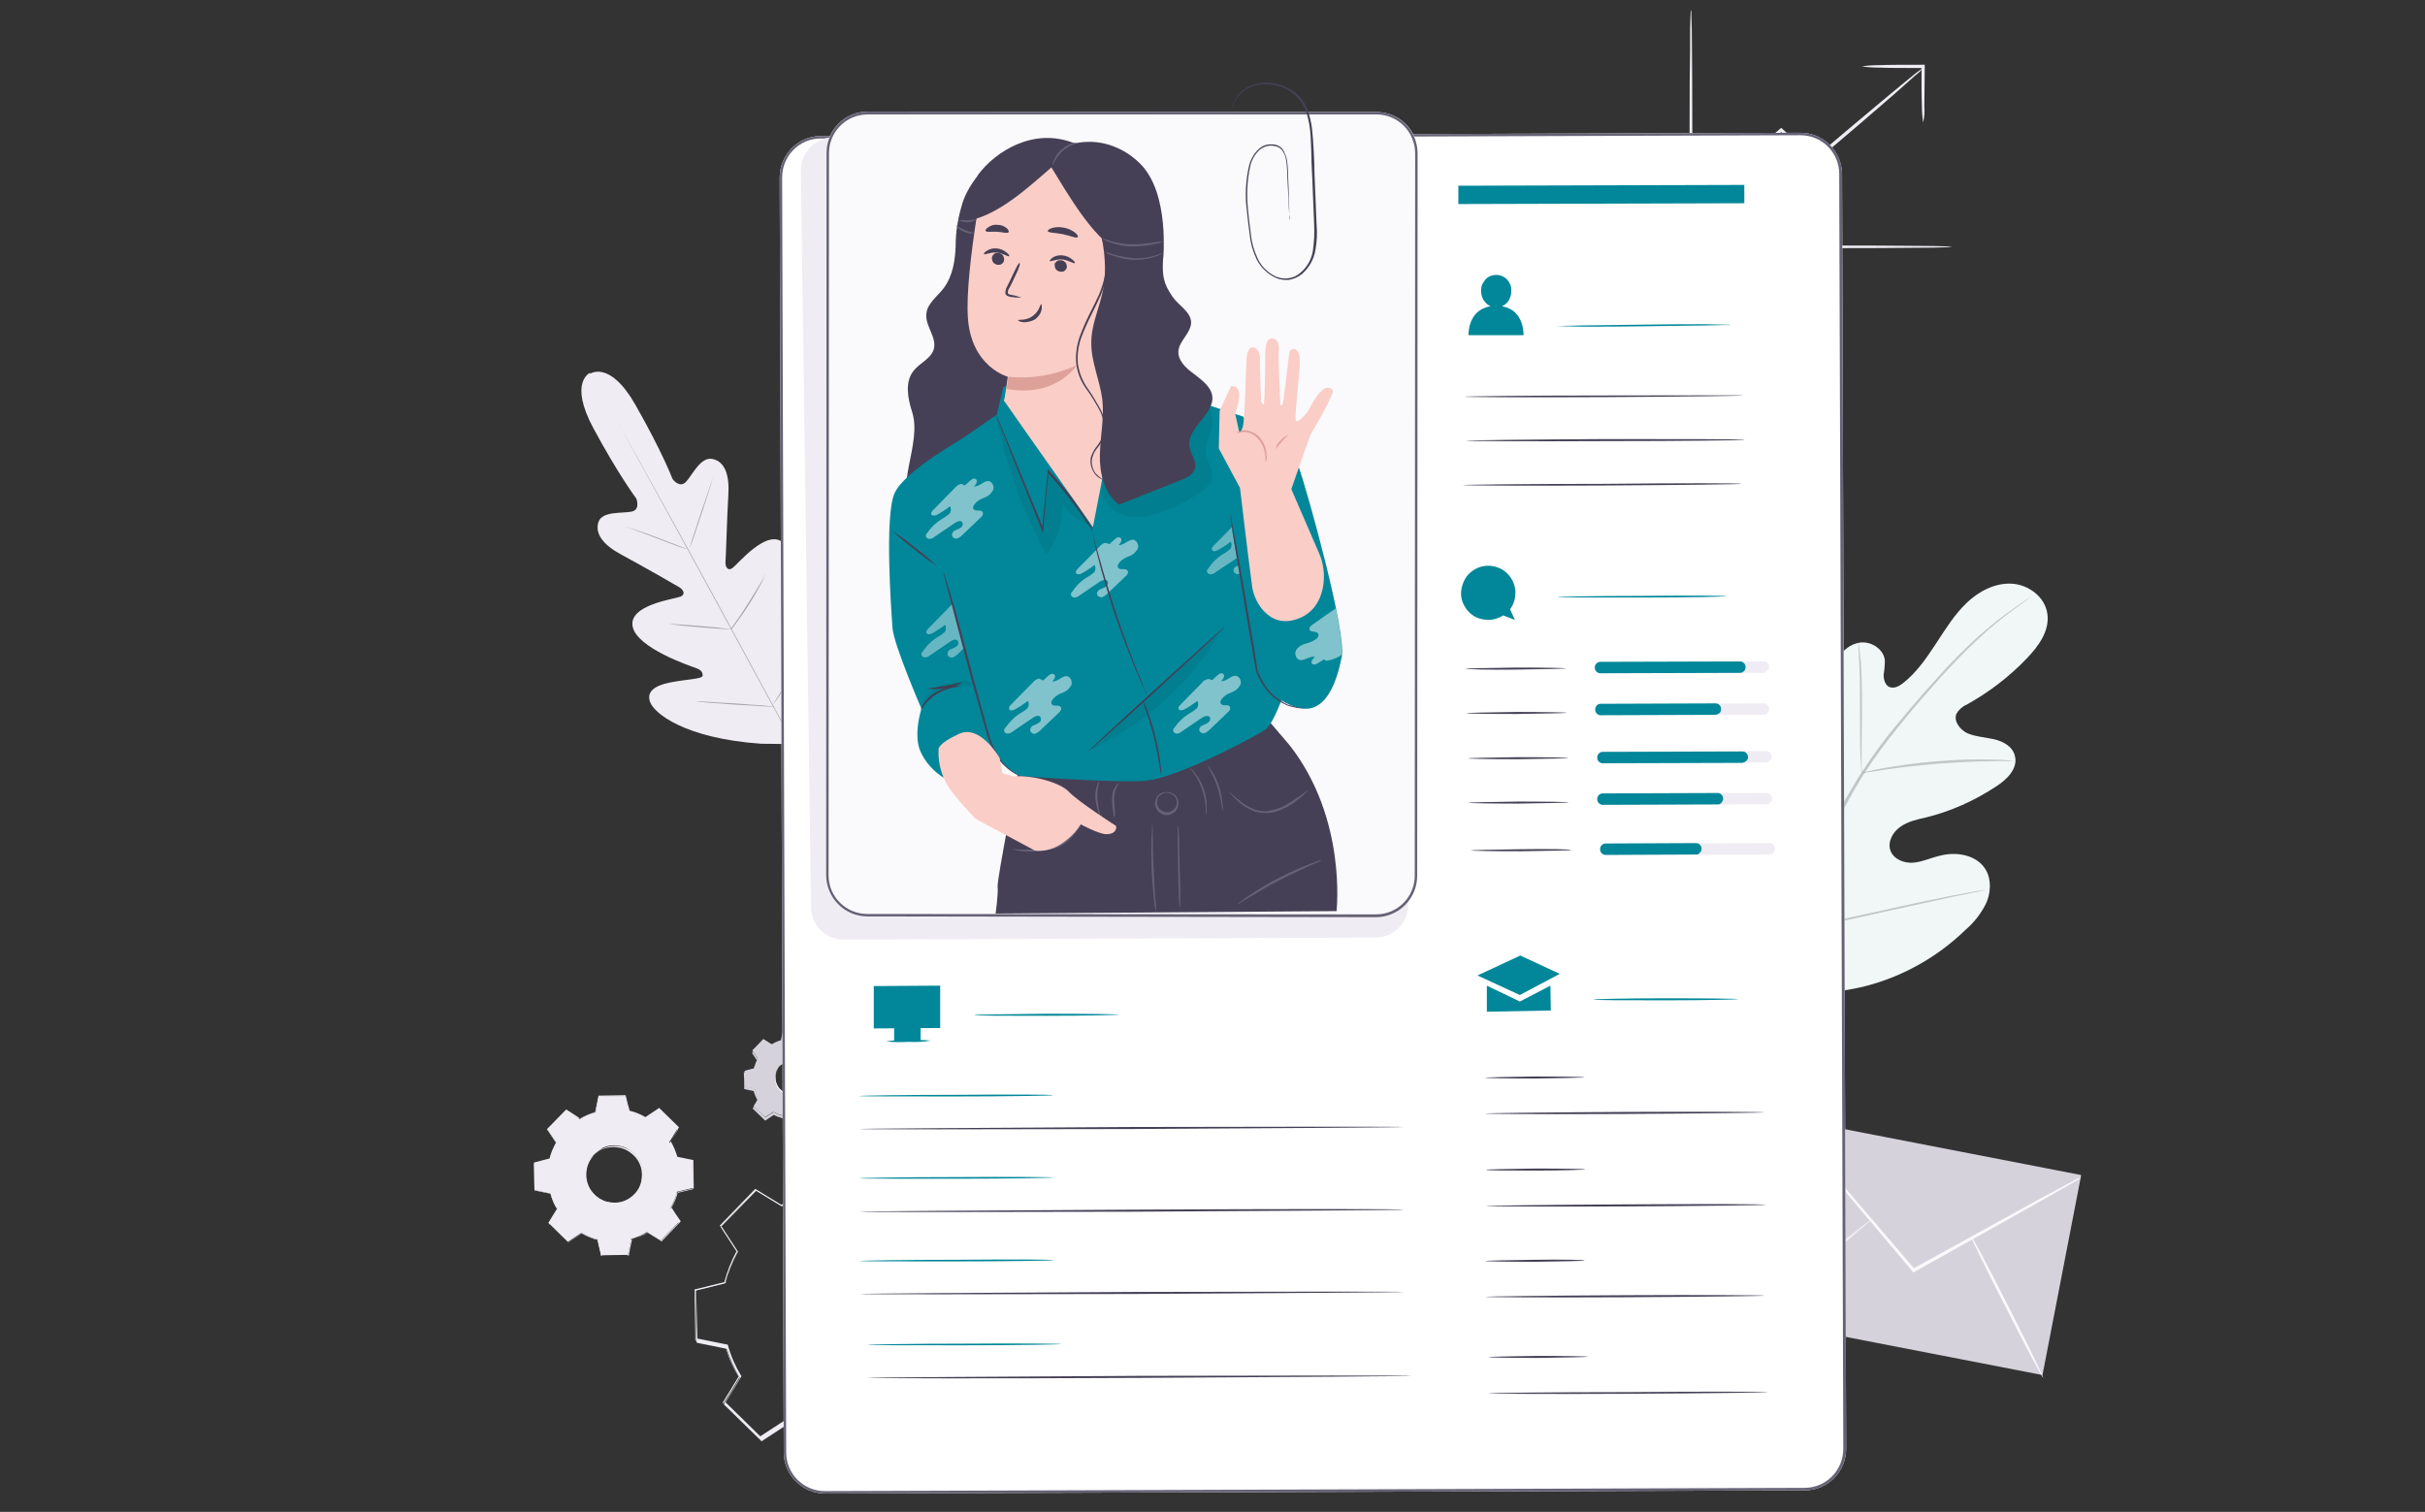 <?xml version="1.0" encoding="utf-8"?>
<!-- Generator: Adobe Illustrator 25.0.1, SVG Export Plug-In . SVG Version: 6.00 Build 0)  -->
<svg version="1.1" id="Capa_1" xmlns="http://www.w3.org/2000/svg" xmlns:xlink="http://www.w3.org/1999/xlink" x="0px" y="0px"
	 viewBox="0 0 595.3 371.2" style="enable-background:new 0 0 595.3 371.2;" xml:space="preserve">
<rect x="0" y="0" width="595.3" height="371.2" fill="#333333" stroke="none"/>
<style type="text/css">
	.st0{fill:#F1F7F7;}
	.st1{opacity:0.2;fill:#010202;enable-background:new    ;}
	.st2{fill:#EFECF3;}
	.st3{opacity:0.3;fill:#010202;enable-background:new    ;}
	.st4{fill:#D5D2DC;}
	.st5{fill:#FAF9FB;}
	.st6{fill:#FFFFFF;}
	.st7{fill-rule:evenodd;clip-rule:evenodd;fill:#666276;}
	.st8{fill:#018799;}
	.st9{fill:#464056;}
	.st10{fill:#666276;}
	.st11{opacity:0.4;fill:#FFFFFF;enable-background:new    ;}
	.st12{fill:#FACDC7;}
	.st13{opacity:0.3;}
	.st14{opacity:0.3;fill:#00272D;enable-background:new    ;}
	.st15{opacity:0.5;}
	.st16{fill:#DDA199;}
</style>
<path class="st0" d="M430.4,240.1c-13.7-12-15-31.6-12.5-48.8c0.4-2.9,0.4-6,2.1-8.3c1.6-2.4,5-3.8,7.5-2.3c2,1.2,2.7,3.8,3.7,6
	c1.3,2.9,3.4,5.4,6.1,7.2c1.7,1.1,3.9,2,5.9,1.2c2.6-1.1,3.3-4.5,3.6-7.4c0.5-5.4,1.1-10.7,1.6-16.1c0.3-2.9,0.6-5.8,1.8-8.4
	c1.2-2.6,3.4-4.9,6.2-5.4c2.8-0.5,6,1.5,6.3,4.3c0,1.2-0.1,2.4-0.3,3.6c0,1.2,0.4,2.6,1.5,3c1.1,0.4,2.3-0.2,3.3-1
	c3.3-2.6,5.7-6.1,8-9.6s4.5-7.1,7.5-10s7-5,11.1-4.8c4.1,0.2,8.2,3.2,8.8,7.4s-2.2,8-5.1,11c-4.3,4.5-9.3,8.3-14.7,11.3
	c-1,0.4-1.9,1.2-2.5,2.2c-0.8,1.8,0.8,3.9,2.6,4.8c2.1,0.9,4.4,1,6.6,1.5c2.2,0.5,4.5,1.7,5.1,4c0.9,3.1-1.9,5.9-4.6,7.6
	c-5.3,3.5-11.1,6.1-17.2,7.6c-2.2,0.5-4.5,1-6.3,2.3c-1.9,1.3-3.2,3.8-2.4,5.9c0.8,2.1,3.4,3.1,5.6,2.9c2.3-0.2,4.3-1.2,6.5-1.7
	c4.1-1.1,9.2-0.2,11.3,3.5c1.4,2.4,1.2,5.6,0.1,8.1c-1.2,2.5-3,4.8-5.1,6.6c-7,6.8-15.8,11.7-25.3,14
	C447.6,244.5,439.1,244.4,430.4,240.1"/>
<path class="st1" d="M436,229.7c3.9-9.1,8.3-18,13.2-26.6l3.8-6.8c1.3-2.2,2.5-4.4,3.9-6.5c2.6-4,5.4-7.9,8.5-11.6
	c2.9-3.5,5.7-6.8,8.4-9.8c2.7-3,5.2-5.8,7.7-8.2c3.8-3.8,8-7.4,12.4-10.5c1.6-1.1,2.8-2,3.6-2.5l1-0.6c0.1-0.1,0.2-0.1,0.3-0.2
	c-0.1,0.1-0.2,0.2-0.3,0.2l-0.9,0.7c-0.8,0.6-2,1.5-3.6,2.6c-4.3,3.2-8.4,6.8-12.2,10.7c-2.4,2.4-5,5.2-7.6,8.2
	c-2.7,3-5.5,6.3-8.3,9.8c-3,3.7-5.8,7.5-8.4,11.5c-1.3,2.1-2.6,4.3-3.8,6.5l-3.8,6.8c-4.9,8.6-9.3,17.4-13.2,26.5"/>
<path class="st1" d="M457,189.8c-0.1-0.4-0.1-0.8-0.1-1.3c-0.1-0.8-0.1-2-0.2-3.5c-0.1-2.9-0.1-6.9-0.1-11.3c0-4.4,0-8.4-0.2-11.3
	c-0.1-1.5-0.1-2.6-0.2-3.4c0-0.4,0-0.8,0-1.3c0.1,0.4,0.2,0.8,0.2,1.2c0.1,0.8,0.2,2,0.4,3.4c0.2,2.9,0.3,6.9,0.3,11.3
	c0,4.4-0.1,8.3-0.1,11.3v3.5C457.1,189,457.1,189.4,457,189.8z"/>
<path class="st1" d="M494.6,186.9c-0.5,0-1,0-1.5,0c-1,0-2.3-0.1-4,0c-3.4,0-8.1,0.2-13.3,0.6c-5.2,0.4-9.9,1-13.3,1.5
	c-1.7,0.3-3.1,0.5-4,0.6c-0.5,0.1-1,0.2-1.5,0.2c0.5-0.2,1-0.3,1.4-0.4c0.9-0.2,2.3-0.5,4-0.8c3.4-0.6,8.1-1.3,13.3-1.7
	c4.4-0.4,8.9-0.5,13.4-0.4c1.7,0,3.1,0.1,4,0.2C493.6,186.8,494.1,186.8,494.6,186.9z"/>
<path class="st1" d="M436.5,229.1c-0.1-0.1-0.2-0.3-0.2-0.5c-0.1-0.4-0.3-0.9-0.5-1.4c-0.4-1.2-1-3-1.6-5.2
	c-1.3-4.4-3-10.6-4.7-17.4c-1.7-6.8-3.3-13-4.5-17.4c-0.6-2.2-1.1-3.9-1.5-5.3c-0.2-0.6-0.3-1-0.4-1.4c-0.1-0.4-0.1-0.5-0.1-0.5
	c0.1,0.2,0.2,0.3,0.2,0.5c0.1,0.4,0.3,0.9,0.5,1.4c0.4,1.2,1,3,1.6,5.2c1.3,4.4,3,10.6,4.7,17.4c1.7,6.8,3.3,13,4.5,17.4
	c0.6,2.2,1.1,3.9,1.5,5.2c0.2,0.6,0.3,1.1,0.4,1.4C436.5,228.9,436.6,229.1,436.5,229.1z"/>
<path class="st1" d="M487.2,218.6c-0.2,0.1-0.3,0.1-0.5,0.1l-1.5,0.3l-5.4,1.1c-4.6,1-10.9,2.4-17.9,3.9c-7,1.6-13.3,2.9-17.9,3.8
	c-2.3,0.4-4.2,0.8-5.5,1l-1.5,0.2c-0.2,0-0.4,0-0.5,0c0.2-0.1,0.3-0.1,0.5-0.1l1.5-0.3l5.4-1.1c4.6-1,10.9-2.4,17.9-3.9
	c7-1.6,13.3-2.9,17.9-3.8c2.3-0.4,4.2-0.8,5.5-1l1.5-0.2C486.8,218.5,487,218.5,487.2,218.6z"/>
<path class="st2" d="M144.9,91.5c0,0-5.4,2.2,0.8,13.7c6.2,11.5,10.5,17.2,10.5,17.2s1.1,2.7-1.1,3.2c-2.3,0.5-7.3-0.2-8.2,2.6
	c-0.9,2.8,1.2,5.6,5.5,7.9c4.3,2.3,13.6,7.6,14.4,8.1c0.8,0.5,1.7,1.7,0.2,2.3c-1.5,0.6-12.7,2-11.7,7.3c1,5.3,14.1,9.7,15.5,10.2
	s1.7,1.1,1.7,1.9c-0.1,0.8-3.9,0.9-7.1,1.5c-3.2,0.5-6.8,1.7-5.9,4.7c0.8,3,8.7,9.2,27.3,10.5l8.7,0.1l4.6-7.5
	c8.7-16.6,7.6-26.5,5.5-28.8c-2.1-2.3-5,0.1-7.2,2.5c-2.2,2.4-4.3,5.6-5,5.3c-0.7-0.3-1-0.9-0.7-2.4c0.3-1.5,3.5-14.9-0.4-18.5
	c-3.9-3.7-11.1,5.1-12.4,6.1c-1.3,1-1.9-0.4-1.8-1.4s0.4-11.7,0.7-16.5c0.3-4.8-0.8-8.1-3.8-8.8c-3-0.7-5,3.9-6.6,5.6
	c-1.6,1.7-3.3-0.7-3.3-0.7s-2.5-6.6-9-18c-6.4-11.4-11.3-7.8-11.3-7.8"/>
<path class="st3" d="M195.9,184.6c-4.7-8.4-12.8-23.4-19.8-36.3c-7-12.9-13.4-24.5-18-32.9l-5.5-9.9c-0.6-1.2-1.2-2.1-1.5-2.7
	c-0.2-0.3-0.3-0.5-0.4-0.7c0-0.1-0.1-0.2-0.1-0.2l0.1,0.2l0.4,0.7l1.5,2.7c1.3,2.3,3.3,5.7,5.6,9.9c4.7,8.4,11.1,20,18.1,32.9
	c7,12.9,15.1,27.9,19.7,36.3"/>
<path class="st3" d="M153.9,129.4c0.2,0,0.4,0.1,0.6,0.2c0.4,0.1,0.9,0.3,1.6,0.5c1.4,0.5,3.2,1.1,5.3,1.9l5.2,2l1.6,0.6
	c0.2,0.1,0.4,0.1,0.6,0.2c-0.2,0-0.4-0.1-0.6-0.1c-0.4-0.1-0.9-0.3-1.6-0.5c-1.4-0.5-3.2-1.2-5.3-2l-5.3-2l-1.6-0.6
	C154.2,129.6,154,129.5,153.9,129.4z"/>
<path class="st3" d="M169.4,134.3c-0.1,0,1.2-4,2.8-8.8c1.6-4.8,3-8.7,3-8.7s-1.2,3.9-2.8,8.8C170.8,130.5,169.5,134.4,169.4,134.3z
	"/>
<path class="st3" d="M179.3,154.6c0.1-0.2,0.2-0.4,0.3-0.5l1-1.4c0.9-1.2,2-2.9,3.2-4.8c1.2-1.9,2.2-3.6,3-4.9l0.9-1.5
	c0.1-0.2,0.2-0.4,0.3-0.5c-0.1,0.2-0.2,0.4-0.3,0.6c-0.2,0.4-0.5,0.9-0.8,1.6c-0.7,1.3-1.7,3.1-2.9,5c-1.2,1.9-2.4,3.6-3.3,4.8
	c-0.4,0.6-0.8,1.1-1.1,1.4C179.6,154.3,179.4,154.4,179.3,154.6z"/>
<path class="st3" d="M164.3,153.2c0.2,0,0.4,0,0.6,0l1.6,0.1c1.4,0.1,3.2,0.2,5.3,0.4c2.1,0.2,3.9,0.3,5.3,0.5l1.6,0.2
	c0.2,0,0.4,0,0.6,0.1c-0.2,0-0.4,0-0.6,0l-1.6-0.1c-1.4-0.1-3.2-0.2-5.3-0.4c-2.1-0.2-3.9-0.3-5.3-0.5l-1.6-0.2
	C164.7,153.3,164.5,153.2,164.3,153.2z"/>
<path class="st3" d="M170.7,172.2c0.3,0,0.5,0,0.8,0l2.1,0.1c1.7,0.1,4.1,0.3,6.8,0.4c2.7,0.2,5,0.4,6.8,0.5l2.1,0.2
	c0.3,0,0.5,0,0.8,0.1c-0.3,0-0.5,0-0.8,0l-2.1-0.1c-1.7-0.1-4.1-0.3-6.8-0.4c-2.7-0.2-5-0.4-6.8-0.5l-2.1-0.2
	C171.2,172.2,171,172.2,170.7,172.2z"/>
<path class="st3" d="M189.5,173.4c0.1-0.2,0.3-0.5,0.4-0.7l1.2-1.9c1-1.6,2.4-3.8,3.8-6.2c1.5-2.5,2.7-4.7,3.6-6.3
	c0.4-0.8,0.8-1.4,1.1-1.9c0.1-0.2,0.3-0.5,0.4-0.7c-0.1,0.3-0.2,0.5-0.3,0.7c-0.2,0.5-0.6,1.1-1,2c-0.9,1.7-2.1,3.9-3.6,6.4
	s-2.9,4.6-3.9,6.2c-0.5,0.8-1,1.4-1.3,1.8C189.8,172.9,189.7,173.2,189.5,173.4z"/>
<path class="st4" d="M438.2,274.4l-9.5,49.1l72.7,14.1l9.5-49.1L438.2,274.4z"/>
<path class="st5" d="M511,289.1c-0.3,0.2-0.5,0.4-0.8,0.5l-2.4,1.4l-8.8,5l-29.1,16.3l-0.2,0.1l-0.2-0.2l-0.4-0.5l-21.8-25.9
	l-6.6-7.9l-1.7-2.2c-0.2-0.2-0.4-0.5-0.6-0.8c0.2,0.2,0.5,0.5,0.7,0.7l1.8,2.1l6.7,7.7c5.7,6.6,13.4,15.7,22,25.7l0.4,0.5l-0.4-0.1
	l29.2-16.1l8.9-4.8c1-0.5,1.8-1,2.4-1.3C510.4,289.4,510.7,289.3,511,289.1z"/>
<path class="st2" d="M428.8,324.1c-0.1-0.1,6.7-5.8,15.1-12.6c8.5-6.8,15.4-12.3,15.6-12.1c0.1,0.1-6.7,5.8-15.1,12.6
	C435.9,318.8,428.9,324.2,428.8,324.1z"/>
<path class="st5" d="M483.8,303.4c0.2-0.1,4.3,7.6,9.2,17.3c4.9,9.6,8.7,17.5,8.6,17.6c-0.2,0.1-4.3-7.6-9.2-17.3
	C487.4,311.3,483.6,303.5,483.8,303.4z"/>
<path class="st2" d="M479.3,60.6c-0.4,0.1-0.8,0.1-1.2,0.1l-3.6,0.1l-13.1,0.1l-43.2,0.1h-3.5v-0.4c0-16.2,0.1-30.6,0.1-41.2
	c0.1-5.2,0.1-9.4,0.1-12.4c0-1.4,0.1-2.5,0.1-3.4c0-0.4,0-0.8,0.1-1.2c0.1,0.4,0.1,0.8,0.1,1.2l0.1,3.4c0,3,0.1,7.2,0.1,12.4
	c0,10.6,0.1,25,0.1,41.2l-0.4-0.4h3.1l43.2,0.1l13.1,0.1l3.6,0.1C478.5,60.6,478.9,60.6,479.3,60.6z"/>
<path class="st2" d="M472.1,16.7c-0.6,0.7-1.2,1.3-1.9,1.8l-5.4,4.8c-4.6,4-11,9.5-18.1,15.5l-1.1,0.9l-0.3,0.2l-0.3-0.2l-8-7.5h0.5
	l-11.8,9.8l-3.4,2.7c-0.4,0.4-0.8,0.7-1.3,0.9c0.3-0.4,0.7-0.8,1.1-1.1c0.9-0.8,2-1.7,3.3-2.9l11.6-10l0.3-0.2l0.2,0.2l8.1,7.4h-0.5
	l1.1-0.9c7.1-6,13.5-11.4,18.2-15.3l5.6-4.6C470.7,17.7,471.4,17.1,472.1,16.7z"/>
<path class="st2" d="M472.1,30.1c-0.2-1.3-0.3-2.7-0.3-4c-0.1-2.5-0.1-5.9-0.1-9.8l0.4,0.4h-0.7c-4,0-7.6,0-10.2-0.1
	c-1.4,0-2.8-0.1-4.2-0.3c1.4-0.2,2.8-0.3,4.2-0.3c2.6-0.1,6.2-0.1,10.2-0.1h1.1v0.4c0,3.8-0.1,7.3-0.1,9.8
	C472.5,27.4,472.4,28.8,472.1,30.1z"/>
<path class="st2" d="M142.3,274.8c1.2-0.8,2.5-1.3,3.9-1.7l0.8-3.9l6.5-0.1l0.9,3.9c1.4,0.3,2.7,0.9,4,1.6l3.3-2.2l4.7,4.6l-2.1,3.4
	c0.8,1.2,1.3,2.5,1.7,3.9l3.9,0.8l0.1,6.6l-3.8,0.9c-0.3,1.4-0.9,2.7-1.6,4l2.2,3.3l-4.6,4.7l-3.4-2.1c-1.2,0.8-2.5,1.3-3.9,1.7
	l-0.8,3.9l-6.5,0.1l-0.9-3.9c-1.4-0.3-2.7-0.9-4-1.6l-3.3,2.2l-4.7-4.6l2.1-3.4c-0.8-1.2-1.3-2.5-1.7-3.9l-3.9-0.8l-0.1-6.6l3.9-1
	c0.3-1.4,0.9-2.7,1.6-4l-2.2-3.3l4.6-4.7L142.3,274.8L142.3,274.8z M145.7,283.6c-1,1-1.6,2.3-1.8,3.6c-0.2,1.4-0.1,2.8,0.5,4
	c0.6,1.3,1.5,2.3,2.7,3.1c1.2,0.7,2.5,1.1,3.9,1.1c1.4,0,2.7-0.5,3.9-1.3c1.1-0.8,2-1.9,2.5-3.2c0.5-1.3,0.6-2.7,0.3-4.1
	c-0.3-1.4-1-2.6-2-3.6c-0.7-0.6-1.5-1.1-2.3-1.5c-0.9-0.3-1.8-0.5-2.7-0.5c-0.9,0-1.8,0.2-2.7,0.6
	C147.2,282.4,146.4,282.9,145.7,283.6L145.7,283.6z"/>
<path class="st2" d="M145.8,283.6c0.4-0.5,0.8-0.8,1.3-1.1c1.4-0.9,3-1.3,4.6-1.1c1.2,0.1,2.3,0.6,3.3,1.2c1,0.7,1.8,1.6,2.3,2.7
	c0.6,1.3,0.9,2.7,0.7,4.1c-0.2,1.5-0.9,3-2,4.1c-1.1,1.1-2.5,1.8-4,2.1c-0.7,0.1-1.4,0.1-2.2,0c-0.7-0.1-1.4-0.3-2-0.6
	c-1.1-0.5-2.1-1.3-2.8-2.2c-0.7-1-1.2-2.1-1.4-3.3c-0.2-1.6,0.1-3.2,0.9-4.6C144.9,284.4,145.3,283.9,145.8,283.6c0,0-0.4,0.4-1,1.4
	c-0.8,1.4-1,3-0.8,4.5c0.2,1.1,0.6,2.1,1.2,2.9c0.7,1,1.7,1.8,2.8,2.3c0.6,0.3,1.2,0.4,1.9,0.5c0.7,0.1,1.4,0.1,2,0
	c1.4-0.2,2.7-0.9,3.8-2c1-1,1.7-2.4,1.8-3.8c0.1-0.7,0.1-1.4,0-2c-0.1-0.7-0.3-1.3-0.6-1.9c-0.5-1.1-1.4-2-2.4-2.7
	c-0.9-0.6-1.9-1-3-1.1c-1.6-0.2-3.1,0.1-4.5,0.9C146.2,283.1,145.8,283.6,145.8,283.6z"/>
<path class="st2" d="M142.3,274.8l-0.2-0.1l-0.7-0.4l-2.5-1.5h0.1l-4.5,4.7v-0.1l2.2,3.3v0.1v0.1c-0.7,1.2-1.2,2.6-1.5,4v0.1H135
	l-3.8,1l0.1-0.1c0,2.1,0.1,4.3,0.1,6.6l-0.1-0.2l3.9,0.8h0.1v0.1c0.4,1.4,1,2.7,1.7,3.9l0.1,0.1l-0.1,0.1l-2.1,3.4v-0.2
	c1.5,1.4,3.1,3,4.7,4.6h-0.2l3.3-2.2l0.1-0.1l0.1,0.1c1.2,0.7,2.5,1.2,3.9,1.6h0.1v0.1c0.3,1.2,0.6,2.5,0.9,3.8l-0.2-0.1l6.6-0.1
	l-0.2,0.2c0.3-1.2,0.5-2.6,0.8-3.9v-0.1h0.1c1.4-0.4,2.7-1,3.9-1.7l0.1-0.1l0.1,0.1l3.4,2.1h-0.3l4.6-4.7v0.3l-2.2-3.3l-0.1-0.1
	l0.1-0.1c0.7-1.2,1.3-2.5,1.6-3.9v-0.1h0.1l3.8-0.9l-0.1,0.2c0-2.2-0.1-4.4-0.1-6.6l0.1,0.2l-3.9-0.8H166v-0.1
	c-0.4-1.4-0.9-2.7-1.7-3.9l-0.1-0.1l0.1-0.1l2.1-3.4v0.2l-4.7-4.6h0.2l-3.4,2.2l-0.1,0.1l-0.1,0c-1.2-0.7-2.6-1.2-3.9-1.6h-0.1V273
	l-0.9-3.9l0.1,0.1l-6.5,0.1l0.1-0.1c-0.3,1.5-0.6,2.8-0.9,3.9c-1,0.3-2,0.7-3,1.2l-0.7,0.4L142.3,274.8l0.2-0.2
	c0.1-0.1,0.4-0.2,0.7-0.4c1-0.5,2-0.9,3-1.2l-0.1,0c0.2-1.1,0.5-2.3,0.8-3.9v-0.1h0.1l6.5-0.1h0.1v0.1c0.3,1.2,0.6,2.5,1,3.8
	l-0.1-0.1c1.4,0.3,2.8,0.9,4,1.6h-0.1l3.3-2.2l0.1-0.1l0.1,0.1l4.7,4.6l0.1,0.1l-0.1,0.1l-2,3.4v-0.2c0.7,1.2,1.3,2.6,1.7,4
	l-0.1-0.1l3.9,0.8h0.1v0.2c0,2.1,0.1,4.3,0.1,6.6v0.2h-0.1l-3.9,0.9l0.1-0.1c-0.3,1.4-0.9,2.8-1.6,4v-0.2c0.7,1.1,1.4,2.2,2.2,3.3
	l0.1,0.1L167,300l-4.5,4.7l-0.1,0.1l-0.1-0.1l-3.4-2.1h0.2c-1.2,0.8-2.6,1.3-4,1.7l0.1-0.2c-0.3,1.3-0.6,2.7-0.8,3.9v0.2h-0.2
	l-6.5,0.1h-0.2v-0.2l-0.9-3.9l0.1,0.1c-1.4-0.3-2.8-0.9-4-1.6h0.2l-3.3,2.2l-0.1,0.1l-0.1-0.1l-4.7-4.6l-0.1-0.1l0.1-0.1
	c0.7-1.2,1.4-2.3,2.1-3.4v0.2c-0.8-1.2-1.3-2.6-1.7-4l0.1,0.1l-3.9-0.8h-0.1v-0.1c0-2.3-0.1-4.5-0.1-6.6v-0.1h0.1l3.8-1l-0.1,0.1
	c0.3-1.4,0.9-2.7,1.6-4v0.1l-2.2-3.3v-0.1l0.1-0.1l4.6-4.7l2.5,1.6l0.6,0.4L142.3,274.8z"/>
<path class="st4" d="M189.4,256.4c0.7-0.4,1.5-0.8,2.3-1l0.5-2.3l3.9-0.1l0.6,2.3c0.8,0.2,1.6,0.5,2.4,0.9l2-1.3l2.8,2.7l-1.2,2
	c0.4,0.7,0.8,1.5,1,2.3l2.3,0.4l0.1,3.9l-2.3,0.6c-0.2,0.8-0.5,1.6-0.9,2.4l1.3,2l-2.7,2.8l-2-1.2c-0.7,0.4-1.5,0.8-2.3,1l-0.5,2.3
	l-3.9,0.1l-0.6-2.3c-0.8-0.2-1.6-0.5-2.4-0.9l-2,1.3l-2.8-2.7l1.2-2c-0.4-0.7-0.8-1.5-1-2.3l-2.3-0.5l-0.1-3.9l2.3-0.6
	c0.2-0.8,0.5-1.6,0.9-2.4l-1.3-2l2.7-2.8L189.4,256.4z M191.5,261.6c-0.6,0.6-1,1.4-1.1,2.2c-0.1,0.8,0,1.7,0.3,2.4s0.9,1.4,1.6,1.9
	c0.7,0.4,1.5,0.7,2.3,0.7c0.8,0,1.6-0.3,2.3-0.8c0.7-0.5,1.2-1.1,1.5-1.9c0.3-0.8,0.4-1.6,0.2-2.4c-0.2-0.8-0.6-1.6-1.2-2.1
	c-0.4-0.4-0.9-0.7-1.4-0.9s-1.1-0.3-1.6-0.3c-0.6,0-1.1,0.1-1.6,0.3C192.4,260.9,191.9,261.2,191.5,261.6z"/>
<path class="st0" d="M191.5,261.6c0.2-0.3,0.5-0.5,0.8-0.7c0.8-0.5,1.8-0.8,2.7-0.6c0.7,0.1,1.3,0.3,1.9,0.7c0.6,0.4,1.2,1,1.5,1.7
	c0.2,0.4,0.3,0.8,0.4,1.2c0.1,0.4,0.1,0.9,0,1.3c-0.1,0.9-0.5,1.8-1.2,2.4c-0.6,0.7-1.5,1.1-2.4,1.3c-0.4,0.1-0.9,0.1-1.3,0
	c-0.4,0-0.8-0.2-1.2-0.3c-0.7-0.3-1.3-0.8-1.7-1.4c-0.4-0.5-0.6-1.2-0.7-1.8c-0.1-1,0.1-1.9,0.6-2.8
	C191,262.2,191.2,261.9,191.5,261.6c0,0-0.3,0.3-0.6,0.9c-0.4,0.8-0.6,1.8-0.5,2.7c0.1,0.7,0.4,1.3,0.8,1.9c0.4,0.5,1,1,1.6,1.2
	c0.4,0.2,0.7,0.3,1.1,0.3c0.4,0.1,0.8,0.1,1.2,0c0.9-0.1,1.6-0.6,2.2-1.2c0.6-0.6,1-1.4,1.1-2.3c0.1-0.4,0.1-0.8,0-1.2
	c-0.1-0.4-0.2-0.8-0.4-1.1c-0.3-0.7-0.8-1.2-1.4-1.6c-0.7-0.4-1.4-0.7-2.2-0.7c-0.8,0-1.6,0.2-2.2,0.6
	C192.1,261.3,191.8,261.4,191.5,261.6z"/>
<path class="st4" d="M189.4,256.4l-0.1-0.1l-0.4-0.2c-0.4-0.2-0.9-0.5-1.5-0.9l-2.7,2.8V258c0.4,0.6,0.9,1.3,1.3,2
	c-0.4,0.7-0.7,1.5-0.9,2.4v0l-2.3,0.6l0.1-0.1c0,1.2,0.1,2.5,0.1,3.9l-0.1-0.1l2.3,0.5h0.1v0.1c0.2,0.8,0.6,1.6,1,2.3v0.1v0.1
	c-0.4,0.6-0.8,1.3-1.2,2v-0.1c0.9,0.9,1.8,1.7,2.8,2.7h-0.1l2-1.3h0.1h0.1c0.7,0.4,1.5,0.7,2.4,0.9h0.1v0.1c0.2,0.7,0.4,1.5,0.6,2.3
	l-0.1-0.1l3.9-0.1l-0.1,0.1c0.1-0.7,0.3-1.5,0.5-2.3v-0.1h0.1c0.8-0.2,1.6-0.6,2.3-1h0.1h0.1l2,1.2h-0.1l2.7-2.8v0.1l-1.3-2v-0.1
	v-0.1c0.4-0.7,0.7-1.5,0.9-2.4v-0.1h0.1l2.3-0.6l-0.1,0.1c0-1.3,0-2.6-0.1-3.9l0.1,0.1l-2.3-0.5h-0.1V262c-0.2-0.8-0.6-1.6-1-2.3
	v-0.1v-0.1l1.2-2v0.1L201,255h0.1l-2,1.3c-0.7-0.4-1.5-0.7-2.4-0.9v0c-0.2-0.9-0.4-1.6-0.6-2.3l0.1,0.1l-3.9,0.1l0.1,0
	c-0.2,0.9-0.4,1.7-0.5,2.3c-0.6,0.2-1.2,0.4-1.8,0.7l-0.4,0.2l-0.1,0.1l0.1-0.1c0.1-0.1,0.2-0.1,0.4-0.2c0.6-0.3,1.2-0.6,1.8-0.7
	c0.1-0.6,0.3-1.4,0.5-2.3v0l3.9-0.1h0.1v0.1c0.2,0.7,0.4,1.5,0.6,2.3l-0.1-0.1c0.8,0.2,1.6,0.5,2.4,0.9h-0.2l2-1.3h0.1l0.1,0.1
	c0.9,0.9,1.8,1.7,2.8,2.7l0.1,0.1v0.1c-0.4,0.7-0.8,1.3-1.2,2v-0.1c0.4,0.7,0.8,1.5,1,2.4l-0.1-0.1l2.3,0.5h0.1v0.1
	c0,1.3,0,2.6,0.1,3.9v0.1h-0.1l-2.3,0.6l0.1-0.1c-0.2,0.8-0.5,1.7-0.9,2.4v-0.1l1.3,2l0.1,0.1l-0.1,0.1l-2.7,2.8l-0.1,0.1l-0.1-0.1
	l-2-1.2h0.1c-0.7,0.4-1.5,0.8-2.4,1l0.1-0.1c-0.2,0.8-0.3,1.6-0.5,2.3v0.1h-0.1l-3.9,0.1h-0.1v-0.1c-0.2-0.8-0.4-1.6-0.6-2.3
	l0.1,0.1c-0.8-0.2-1.7-0.5-2.4-0.9h0.1l-2.1,1.4l-0.1,0l-0.1-0.1l-2.8-2.7l-0.1-0.1v-0.1c0.4-0.7,0.9-1.4,1.2-2v0.1
	c-0.4-0.7-0.8-1.5-1-2.4l0.1,0.1l-2.3-0.5h-0.1v-0.1c0-1.4,0-2.7-0.1-3.9v-0.1h0.1l2.3-0.6l-0.1,0.1c0.2-0.8,0.5-1.6,1-2.4v0.1
	l-1.3-2v0l2.7-2.8l1.5,0.9l0.4,0.2L189.4,256.4z"/>
<path class="st2" d="M202,359.3l-1.8-7.3c-2.6-0.6-5.2-1.6-7.5-3l-6.3,4.1l-9-8.7l3.9-6.4c-1.4-2.3-2.5-4.8-3.2-7.4l-7.4-1.5
	l-0.2-12.5l7.3-1.8c0.7-2.6,1.7-5.2,3-7.6l-4.1-6.3l8.7-9l6.4,3.9c2.3-1.4,4.8-2.5,7.4-3.2l1.5-7.4l12.4-0.2l1.8,7.3
	c2.6,0.6,5.2,1.6,7.5,3l6.3-4.1l8.9,8.7l-3.9,6.4c1.4,2.3,2.5,4.8,3.2,7.4l7.4,1.5l0.2,12.5l-7.3,1.8c-0.7,2.6-1.6,5.2-3,7.5
	l4.1,6.3l-8.7,9l-6.4-3.8c-2.3,1.4-4.8,2.5-7.4,3.2l-1.5,7.4L202,359.3z M192.7,349c2.4,1.3,4.9,2.3,7.5,3l1.8,7.3l12.4-0.2l1.5-7.4
	c2.6-0.7,5.1-1.8,7.4-3.2l6.4,3.9l8.6-8.9l-4.1-6.3c1.3-2.4,2.3-4.9,3-7.5l7.3-1.7l-0.2-12.4l-7.3-1.6c-0.7-2.6-1.8-5.1-3.2-7.4
	l3.9-6.4l-8.9-8.6l-6.3,4.1c-2.4-1.3-4.9-2.3-7.5-3l-1.8-7.3l-12.4,0.2l-1.5,7.4c-2.6,0.7-5.1,1.8-7.4,3.2l-6.4-3.9l-8.6,8.9
	l4.1,6.3c-1.3,2.4-2.3,4.9-3,7.6l-7.3,1.8l0.2,12.4l7.4,1.5c0.7,2.6,1.8,5.1,3.2,7.4l-3.9,6.4l8.9,8.6L192.7,349z M208,335.2
	c-2.6,0-5.2-0.8-7.4-2.2c-2.2-1.5-3.9-3.5-4.9-5.9c-1-2.4-1.3-5.1-0.8-7.7c0.5-2.6,1.7-5,3.5-6.9c1.2-1.3,2.7-2.3,4.3-3
	c1.6-0.7,3.3-1.1,5.1-1.1h0.2c3.5,0.1,6.8,1.5,9.3,4c2.5,2.5,3.8,5.8,3.9,9.3c0,3.5-1.3,6.9-3.7,9.4c-2.4,2.5-5.7,4-9.2,4.1
	L208,335.2z M198.5,312.5c-1.8,1.9-3,4.3-3.5,6.8c-0.5,2.6-0.2,5.2,0.8,7.6c1,2.4,2.7,4.5,4.9,5.9c2.2,1.4,4.7,2.2,7.3,2.2h0.2
	c3.5-0.1,6.8-1.6,9.2-4.1c2.4-2.5,3.7-5.9,3.7-9.3c0-3.5-1.4-6.8-3.9-9.3c-2.4-2.5-5.8-3.9-9.2-3.9h-0.3c-1.7,0-3.5,0.4-5.1,1.1
	S199.6,311.2,198.5,312.5L198.5,312.5z"/>
<path class="st2" d="M198.4,312.5c0.7-0.9,1.5-1.6,2.5-2.2c2.6-1.7,5.6-2.4,8.7-2.1c2.3,0.2,4.4,1.1,6.3,2.4
	c1.9,1.3,3.4,3.1,4.4,5.1c0.6,1.2,1,2.4,1.2,3.8c0.2,1.4,0.3,2.7,0.1,4.1c-0.4,2.9-1.7,5.6-3.7,7.7c-2,2.1-4.7,3.5-7.6,4
	c-2.7,0.5-5.4,0.1-7.9-1c-2.1-0.9-3.9-2.4-5.3-4.2c-1.4-1.8-2.3-4-2.6-6.2c-0.5-3,0.2-6.1,1.7-8.8
	C196.8,314.1,197.5,313.2,198.4,312.5c-0.7,0.9-1.3,1.8-1.9,2.7c-1.4,2.6-2,5.6-1.5,8.5c0.3,2.2,1.2,4.2,2.5,5.9
	c1.3,1.7,3.1,3.1,5.1,4c2.3,1,4.9,1.4,7.5,0.9c2.7-0.5,5.2-1.8,7.1-3.8c1.9-2,3.1-4.5,3.5-7.3c0.3-2.5-0.1-5.1-1.2-7.4
	c-0.9-2-2.4-3.7-4.1-4.9c-1.8-1.3-3.8-2.1-6-2.3c-2.9-0.4-5.9,0.2-8.5,1.7C200.1,311.2,199.2,311.8,198.4,312.5z"/>
<path class="st2" d="M191.8,295.9l-0.4-0.2l-1.2-0.7l-4.8-2.9h0.2l-8.6,9v-0.2l4.1,6.3l0.1,0.1l-0.1,0.1c-1.3,2.4-2.3,4.9-2.9,7.5
	v0.1H178l-7.3,1.8l0.2-0.3c0.1,3.9,0.2,8.1,0.3,12.4l-0.2-0.3l7.4,1.5h0.2l0.1,0.2c0.7,2.6,1.8,5.1,3.2,7.4l0.1,0.2l-0.1,0.2
	l-3.9,6.4l-0.1-0.4l8.9,8.7h-0.4l6.3-4.1l0.2-0.1l0.2,0.1c2.3,1.3,4.8,2.3,7.4,2.9l0.2,0.1l0.1,0.2c0.6,2.3,1.2,4.8,1.8,7.3
	l-0.4-0.3l12.4-0.2l-0.4,0.3c0.5-2.3,1-4.8,1.5-7.4l0.1-0.2l0.2-0.1c2.6-0.7,5-1.8,7.3-3.2l0.2-0.1l0.2,0.1l6.4,3.9l-0.5,0.1
	l8.7-8.9l0,0.5c-1.4-2.1-2.8-4.2-4.1-6.3l-0.1-0.2l0.1-0.2c1.3-2.3,2.3-4.9,2.9-7.5l0.1-0.2l0.2-0.1l7.3-1.8l-0.3,0.4
	c-0.1-4.2-0.1-8.4-0.2-12.4l0.3,0.3l-7.4-1.5l-0.2,0l-0.1-0.2c-0.7-2.6-1.8-5.1-3.2-7.4l-0.1-0.2l0.1-0.2c1.3-2.2,2.6-4.3,3.9-6.4
	l0.1,0.4l-8.9-8.7h0.4l-6.3,4.1l-0.1,0.1l-0.1-0.1c-2.3-1.3-4.9-2.3-7.5-3h-0.1v-0.1l-1.7-7.3l0.2,0.2l-12.4,0.2l0.2-0.1
	c-0.6,2.9-1.2,5.4-1.6,7.4v0.1h-0.1c-2,0.5-3.9,1.3-5.7,2.2l-1.3,0.7c-0.1,0.1-0.3,0.2-0.4,0.2c0.1-0.1,0.3-0.2,0.4-0.3
	c0.3-0.2,0.7-0.4,1.3-0.8c1.8-1,3.7-1.7,5.7-2.3l-0.1,0.1c0.4-2,0.9-4.4,1.5-7.4v-0.1h0.1l12.4-0.3h0.2v0.2c0.6,2.3,1.2,4.6,1.8,7.3
	l-0.2-0.2c2.7,0.6,5.2,1.6,7.6,3h-0.3l6.3-4.1l0.2-0.1l0.2,0.2l9,8.6l0.2,0.2l-0.1,0.2c-1.3,2.1-2.5,4.2-3.9,6.4v-0.3
	c1.4,2.3,2.5,4.9,3.3,7.5l-0.3-0.2l7.4,1.5l0.3,0.1v0.3c0.1,4.1,0.1,8.2,0.2,12.4v0.3l-0.3,0.1l-7.3,1.8l0.3-0.3
	c-0.7,2.7-1.7,5.2-3,7.6v-0.4l4.1,6.3l0.2,0.3l-0.2,0.2l-8.6,9l-0.2,0.2l-0.3-0.2l-6.4-3.9h0.4c-2.3,1.4-4.9,2.5-7.5,3.3l0.3-0.3
	c-0.5,2.5-1,5-1.5,7.4l-0.1,0.3h-0.3l-12.4,0.2h-0.3l-0.1-0.3c-0.6-2.5-1.2-5-1.8-7.3l0.3,0.3c-2.7-0.7-5.2-1.7-7.6-3h0.4l-6.3,4.1
	l-0.2,0.2l-0.2-0.2l-8.9-8.7l-0.2-0.2l0.1-0.2l3.9-6.4v0.3c-1.4-2.4-2.5-4.9-3.3-7.5l0.2,0.2l-7.4-1.5l-0.2-0.1v-0.2
	c-0.1-4.3-0.1-8.5-0.2-12.4v-0.3l0.2-0.1l7.3-1.7l-0.2,0.2c0.7-2.7,1.7-5.2,3-7.6v0.2l-4.1-6.3l-0.1-0.1l0.1-0.1l8.7-8.9l0.1-0.1
	l0.1,0.1l4.7,2.9l1.2,0.8C191.5,295.7,191.7,295.8,191.8,295.9z"/>
<path class="st6" d="M442,32.6l-240.5,0.8c-5.6,0-10.1,4.6-10.1,10.2l1,313c0,5.6,4.6,10.1,10.2,10.1l240.5-0.8
	c5.6,0,10.1-4.6,10.1-10.2l-1-313C452.1,37.1,447.6,32.6,442,32.6z"/>
<path class="st7" d="M442,33.2l-240.5,0.8c-5.3,0-9.5,4.3-9.5,9.6l1,313c0,5.3,4.3,9.5,9.5,9.5l240.5-0.8c5.3,0,9.5-4.3,9.5-9.6
	l-1-313C451.5,37.4,447.2,33.2,442,33.2z M201.5,33.4L442,32.6c5.6,0,10.2,4.5,10.2,10.1l1,313c0,5.6-4.5,10.2-10.1,10.2l-240.5,0.8
	c-5.6,0-10.2-4.5-10.2-10.1l-1-313C191.4,38,195.9,33.4,201.5,33.4z"/>
<path class="st8" d="M428.2,45.4L358,45.6l0,4.5l70.2-0.2L428.2,45.4z"/>
<path class="st8" d="M424.9,79.8l-0.4,0l-1.2,0l-4.6,0.1l-15.1,0.2c-5.9,0.1-11.2,0.1-15.1,0.1l-4.6-0.1l-1.2,0c-0.1,0-0.3,0-0.4,0
	c0.1,0,0.3-0.1,0.4,0l1.2-0.1l4.6-0.1l15.1-0.2c5.9-0.1,11.2-0.1,15.1-0.1l4.6,0.1l1.2,0C424.7,79.8,424.8,79.8,424.9,79.8z"/>
<path class="st9" d="M427.9,97.1c0,0.1-15.3,0.3-34.2,0.4c-18.9,0.1-34.2,0-34.2-0.1c0-0.1,15.3-0.3,34.2-0.3S427.9,97,427.9,97.1z"
	/>
<path class="st9" d="M427.5,118.8c0,0.1-15.3,0.3-34.2,0.4c-18.9,0.1-34.2,0-34.2-0.1c0-0.1,15.3-0.3,34.2-0.3
	C412.3,118.6,427.5,118.6,427.5,118.8z"/>
<path class="st9" d="M428.3,108c0,0.1-15.3,0.3-34.2,0.3c-18.9,0.1-34.2,0-34.2-0.1c0-0.1,15.3-0.3,34.2-0.4
	C413,107.8,428.3,107.8,428.3,108z"/>
<path class="st8" d="M274.7,249.1c0,0.1-7.9,0.3-17.7,0.3c-9.8,0-17.8,0-17.8-0.2c0-0.1,7.9-0.2,17.7-0.3
	C266.8,248.9,274.7,249,274.7,249.1z"/>
<path class="st8" d="M258.5,268.9c0,0.1-10.6,0.3-23.8,0.3c-13.1,0-23.8,0-23.8-0.1c0-0.1,10.6-0.3,23.8-0.3
	C247.9,268.7,258.5,268.7,258.5,268.9z"/>
<path class="st9" d="M344.5,276.7c0,0.1-29.9,0.3-66.8,0.5c-36.9,0.1-66.8,0.1-66.8,0c0-0.1,29.9-0.3,66.8-0.5
	C314.7,276.6,344.5,276.6,344.5,276.7z"/>
<path class="st8" d="M258.6,289.1c0,0.1-10.6,0.3-23.8,0.3c-13.1,0-23.8,0-23.8-0.1c0-0.1,10.6-0.3,23.8-0.3
	C247.9,288.9,258.6,289,258.6,289.1z"/>
<path class="st9" d="M344.6,297c0,0.1-29.9,0.3-66.8,0.5c-36.9,0.1-66.8,0.1-66.8,0c0-0.1,29.9-0.3,66.8-0.5
	C314.7,296.8,344.6,296.8,344.6,297z"/>
<path class="st8" d="M258.6,309.4c0,0.1-10.6,0.3-23.8,0.3c-13.1,0-23.8,0-23.8-0.1c0-0.1,10.6-0.3,23.8-0.3
	C248,309.2,258.6,309.2,258.6,309.4z"/>
<path class="st9" d="M344.7,317.2c0,0.1-29.9,0.3-66.8,0.5c-36.9,0.1-66.8,0.1-66.8,0c0-0.1,29.9-0.3,66.8-0.5
	C314.8,317.1,344.7,317.1,344.7,317.2z"/>
<path class="st8" d="M260.5,330c0,0.1-10.7,0.3-23.8,0.3c-13.1,0-23.7,0-23.7-0.1c0-0.1,10.6-0.3,23.8-0.3
	C249.9,329.8,260.5,329.9,260.5,330z"/>
<path class="st9" d="M346.5,337.8c0,0.1-29.9,0.3-66.8,0.5c-36.9,0.2-66.8,0.1-66.8,0c0-0.1,29.9-0.3,66.8-0.5
	C316.6,337.7,346.5,337.7,346.5,337.8z"/>
<path class="st8" d="M230.8,242l-16.3,0.1l0,10.4l16.3-0.1L230.8,242z"/>
<path class="st8" d="M226,252.4l-6.5,0l0,3.2l6.5,0L226,252.4z"/>
<path class="st8" d="M228.5,255.5c-1.8,0.3-3.6,0.4-5.5,0.3c-1.8,0.1-3.7,0.1-5.5-0.1c1.8-0.3,3.6-0.4,5.5-0.3
	C224.8,255.3,226.7,255.3,228.5,255.5z"/>
<path class="st8" d="M362.7,239.5l10.5-4.9l9.7,4.5l-9.8,5.2L362.7,239.5z"/>
<path class="st8" d="M365,242l0,6.4l15.7-0.3l-0.1-6.1l-7.5,3.9L365,242z"/>
<path class="st8" d="M426.7,245.3c0,0.1-7.9,0.3-17.7,0.3c-9.8,0-17.8,0-17.8-0.2c0-0.1,7.9-0.3,17.7-0.3
	C418.8,245.1,426.7,245.2,426.7,245.3z"/>
<path class="st9" d="M389,264.5c0,0.1-5.5,0.2-12.2,0.3c-6.7,0-12.2-0.1-12.2-0.2c0-0.1,5.5-0.2,12.2-0.3
	C383.5,264.3,389,264.4,389,264.5z"/>
<path class="st9" d="M433.2,273.1c0,0.1-15.3,0.3-34.3,0.4c-18.9,0.1-34.3,0-34.3-0.1c0-0.1,15.3-0.3,34.3-0.4
	C417.8,272.9,433.2,273,433.2,273.1z"/>
<path class="st9" d="M389.2,287.1c0,0.1-5.5,0.3-12.2,0.3c-6.7,0-12.2,0-12.2-0.2c0-0.1,5.5-0.2,12.2-0.3
	C383.7,286.9,389.2,287,389.2,287.1z"/>
<path class="st9" d="M433.4,295.8c0,0.1-15.3,0.3-34.3,0.4c-18.9,0.1-34.3,0-34.3-0.1c0-0.1,15.3-0.3,34.3-0.4
	C418,295.6,433.4,295.6,433.4,295.8z"/>
<path class="st9" d="M389,309.5c0,0.1-5.5,0.2-12.2,0.3c-6.7,0-12.2-0.1-12.2-0.2s5.5-0.2,12.2-0.3C383.5,309.2,389,309.3,389,309.5
	z"/>
<path class="st9" d="M433.2,318.1c0,0.1-15.3,0.3-34.3,0.4c-18.9,0.1-34.3,0-34.3-0.1s15.3-0.3,34.3-0.4
	C417.9,317.9,433.2,318,433.2,318.1z"/>
<path class="st9" d="M389.8,333.1c0,0.1-5.5,0.2-12.2,0.3c-6.7,0-12.2-0.1-12.2-0.2c0-0.1,5.5-0.2,12.2-0.3
	C384.4,332.9,389.8,333,389.8,333.1z"/>
<path class="st9" d="M434,341.8c0,0.1-15.3,0.3-34.3,0.4c-18.9,0.1-34.3,0-34.3-0.1c0-0.1,15.3-0.3,34.3-0.3
	C418.7,341.6,434,341.7,434,341.8z"/>
<path class="st8" d="M368.7,75.2c0.7-0.3,1.3-0.8,1.7-1.5c0.4-0.7,0.6-1.4,0.6-2.2c0-0.5,0-1-0.2-1.5s-0.4-0.9-0.8-1.3
	c-0.3-0.4-0.8-0.7-1.2-0.9c-0.5-0.2-1-0.3-1.5-0.3c-0.5,0-1,0.1-1.5,0.3c-0.5,0.2-0.9,0.5-1.2,0.9c-0.3,0.4-0.6,0.8-0.8,1.3
	c-0.2,0.5-0.2,1-0.2,1.5c0,0.8,0.2,1.5,0.6,2.2c0.4,0.6,1,1.2,1.7,1.5c-5.7,0.9-5.4,7.1-5.4,7.1l13.5,0
	C374,82.3,374.3,76.1,368.7,75.2z"/>
<path class="st9" d="M384.4,164.1c0,0.1-5.5,0.2-12.3,0.3s-12.3-0.1-12.3-0.2c0-0.1,5.5-0.2,12.3-0.3
	C378.9,163.9,384.4,164,384.4,164.1z"/>
<path class="st9" d="M384.6,175c0,0.1-5.5,0.2-12.3,0.3c-6.8,0-12.3-0.1-12.3-0.2c0-0.1,5.5-0.2,12.3-0.3
	C379.1,174.8,384.6,174.9,384.6,175z"/>
<path class="st2" d="M433,165.2l-40,0.1c-0.4,0-0.7-0.1-1-0.4c-0.3-0.3-0.4-0.6-0.4-1c0-0.4,0.1-0.7,0.4-1c0.3-0.3,0.6-0.4,1-0.4
	l40-0.1c0.2,0,0.4,0,0.5,0.1c0.2,0.1,0.3,0.2,0.4,0.3c0.1,0.1,0.2,0.3,0.3,0.4c0.1,0.2,0.1,0.3,0.1,0.5c0,0.2,0,0.4-0.1,0.5
	c-0.1,0.2-0.2,0.3-0.3,0.4c-0.1,0.1-0.3,0.2-0.4,0.3C433.3,165.2,433.1,165.2,433,165.2z"/>
<path class="st8" d="M427.1,165.2l-34.2,0.1c-0.4,0-0.7-0.1-1-0.4c-0.3-0.3-0.4-0.6-0.4-1c0-0.4,0.1-0.7,0.4-1
	c0.3-0.3,0.6-0.4,1-0.4l34.2-0.1c0.4,0,0.7,0.1,1,0.4c0.3,0.3,0.4,0.6,0.4,1c0,0.4-0.1,0.7-0.4,1
	C427.8,165.1,427.5,165.2,427.1,165.2z"/>
<path class="st2" d="M433,175.5l-40,0.1c-0.4,0-0.7-0.1-1-0.4c-0.3-0.3-0.4-0.6-0.4-1c0-0.4,0.1-0.7,0.4-1c0.3-0.3,0.6-0.4,1-0.4
	l40-0.1c0.2,0,0.4,0,0.5,0.1c0.2,0.1,0.3,0.2,0.4,0.3c0.1,0.1,0.2,0.3,0.3,0.4c0.1,0.2,0.1,0.3,0.1,0.5c0,0.4-0.1,0.7-0.4,1
	C433.7,175.3,433.4,175.5,433,175.5z"/>
<path class="st8" d="M421.1,175.5l-28.1,0.1c-0.4,0-0.7-0.1-1-0.4c-0.3-0.3-0.4-0.6-0.4-1c0-0.4,0.1-0.7,0.4-1
	c0.3-0.3,0.6-0.4,1-0.4l28.1-0.1c0.4,0,0.7,0.1,1,0.4c0.3,0.3,0.4,0.6,0.4,1c0,0.4-0.1,0.7-0.4,1
	C421.8,175.3,421.4,175.5,421.1,175.5z"/>
<path class="st9" d="M385,186.1c0,0.1-5.5,0.2-12.3,0.3c-6.8,0-12.3-0.1-12.3-0.2s5.5-0.2,12.3-0.3C379.5,185.9,385,186,385,186.1z"
	/>
<path class="st9" d="M385.1,197c0,0.1-5.5,0.2-12.3,0.3c-6.8,0-12.3-0.1-12.3-0.2c0-0.1,5.5-0.2,12.3-0.3
	C379.6,196.8,385.1,196.9,385.1,197z"/>
<path class="st2" d="M433.5,187.2l-40,0.1c-0.4,0-0.7-0.1-1-0.4c-0.3-0.3-0.4-0.6-0.4-1c0-0.4,0.1-0.7,0.4-1c0.3-0.3,0.6-0.4,1-0.4
	l40-0.1c0.4,0,0.7,0.1,1,0.4c0.3,0.3,0.4,0.6,0.4,1c0,0.2,0,0.4-0.1,0.5c-0.1,0.2-0.2,0.3-0.3,0.4c-0.1,0.1-0.3,0.2-0.4,0.3
	C433.9,187.2,433.7,187.2,433.5,187.2z"/>
<path class="st8" d="M427.7,187.3l-34.2,0.1c-0.4,0-0.7-0.1-1-0.4c-0.3-0.3-0.4-0.6-0.4-1c0-0.4,0.1-0.7,0.4-1
	c0.3-0.3,0.6-0.4,1-0.4l34.2-0.1c0.4,0,0.7,0.1,1,0.4c0.3,0.3,0.4,0.6,0.4,1c0,0.2,0,0.4-0.1,0.5c-0.1,0.2-0.2,0.3-0.3,0.4
	c-0.1,0.1-0.3,0.2-0.4,0.3C428,187.2,427.8,187.3,427.7,187.3z"/>
<path class="st2" d="M433.6,197.5l-40,0.1c-0.4,0-0.7-0.1-1-0.4c-0.3-0.3-0.4-0.6-0.4-1c0-0.4,0.1-0.7,0.4-1c0.3-0.3,0.6-0.4,1-0.4
	l40-0.1c0.4,0,0.7,0.1,1,0.4c0.3,0.3,0.4,0.6,0.4,1c0,0.4-0.1,0.7-0.4,1C434.3,197.3,434,197.5,433.6,197.5z"/>
<path class="st8" d="M421.6,197.5l-28.1,0.1c-0.4,0-0.7-0.1-1-0.4c-0.3-0.3-0.4-0.6-0.4-1c0-0.4,0.1-0.7,0.4-1
	c0.3-0.3,0.6-0.4,1-0.4l28.1-0.1c0.4,0,0.7,0.1,1,0.4c0.3,0.3,0.4,0.6,0.4,1c0,0.2,0,0.4-0.1,0.5c-0.1,0.2-0.2,0.3-0.3,0.5
	c-0.1,0.1-0.3,0.2-0.4,0.3C422,197.5,421.8,197.5,421.6,197.5z"/>
<path class="st9" d="M385.7,208.7c0,0.1-5.5,0.2-12.3,0.3c-6.8,0-12.3-0.1-12.3-0.2c0-0.1,5.5-0.2,12.3-0.3S385.7,208.5,385.7,208.7
	z"/>
<path class="st2" d="M434.3,209.8l-40,0.1c-0.4,0-0.7-0.1-1-0.4c-0.3-0.3-0.4-0.6-0.4-1c0-0.4,0.1-0.7,0.4-1c0.3-0.3,0.6-0.4,1-0.4
	l40-0.1c0.4,0,0.7,0.1,1,0.4c0.3,0.3,0.4,0.6,0.4,1c0,0.4-0.1,0.7-0.4,1C435,209.6,434.6,209.8,434.3,209.8z"/>
<path class="st8" d="M416.4,209.8l-22.2,0.1c-0.4,0-0.7-0.1-1-0.4c-0.3-0.3-0.4-0.6-0.4-1c0-0.4,0.1-0.7,0.4-1
	c0.3-0.3,0.6-0.4,0.9-0.4l22.2-0.1c0.4,0,0.7,0.1,1,0.4c0.3,0.3,0.4,0.6,0.4,1c0,0.4-0.1,0.7-0.4,0.9
	C417.1,209.7,416.8,209.8,416.4,209.8z"/>
<path class="st8" d="M371.9,152.2l-1.2-2.6c1-1.3,1.4-3,1.3-4.7c-0.2-1.7-1-3.2-2.2-4.3c-1.2-1.1-2.9-1.7-4.5-1.7
	c-1.7,0-3.3,0.7-4.5,1.8c-1.2,1.1-1.9,2.7-2.1,4.4s0.4,3.3,1.4,4.6c1,1.3,2.5,2.2,4.2,2.4c1.6,0.3,3.3-0.1,4.7-1L371.9,152.2z"/>
<path class="st8" d="M423.7,146.4c0,0.1-9.3,0.3-20.7,0.3s-20.7,0-20.7-0.1c0-0.1,9.3-0.3,20.7-0.3
	C414.5,146.2,423.7,146.2,423.7,146.4z"/>
<path class="st2" d="M204.6,33.7c-4.4,0-8,3.7-8,8.1l2.5,181c0.1,4.4,3.6,7.9,8,7.9l130.6-0.5c4.4,0,8-3.6,8-8.1L344,40.9
	c0-4.4-3.6-7.9-8-7.9L204.6,33.7z"/>
<path class="st5" d="M337.9,27.5L213,27.4c-5.6,0-10.1,4.5-10.2,10.2l-0.1,177.3c0,5.6,4.5,10.2,10.1,10.2l124.9,0.1
	c5.6,0,10.1-4.5,10.2-10.2l0.1-177.3C348.1,32,343.5,27.5,337.9,27.5z"/>
<path class="st7" d="M337.9,28.1L213,28.1c-5.3,0-9.5,4.3-9.5,9.5l-0.1,177.3c0,5.3,4.3,9.5,9.5,9.5l124.9,0.1
	c5.3,0,9.5-4.3,9.5-9.5l0.1-177.3C347.4,32.4,343.2,28.1,337.9,28.1z M213,27.4l124.9,0.1c5.6,0,10.1,4.6,10.1,10.2l-0.1,177.3
	c0,5.6-4.5,10.2-10.2,10.2L212.9,225c-5.6,0-10.1-4.6-10.1-10.2l0.1-177.3C202.9,32,207.4,27.4,213,27.4z"/>
<path class="st9" d="M316.6,54c0-0.1,0-0.2,0-0.3c0-0.2,0-0.6-0.1-1c-0.1-0.9-0.1-2.2-0.2-3.8c-0.1-1.6-0.2-3.7-0.3-6
	c0-1.2-0.1-2.5-0.3-3.7c-0.1-0.7-0.3-1.3-0.7-1.9c-0.3-0.6-0.9-1.1-1.5-1.3c-0.7-0.2-1.4-0.3-2.2-0.2c-0.7,0.1-1.4,0.5-2,0.9
	c-1.2,1.1-2.1,2.6-2.4,4.2c-0.8,3.6-0.9,7.2-0.5,10.9c0.2,1.9,0.4,3.9,0.7,5.9c0.2,2,0.8,4,1.7,5.9c0.9,1.9,2.5,3.4,4.4,4.3
	c1,0.4,2.1,0.6,3.1,0.4c1.1-0.1,2.1-0.6,2.9-1.3c1.7-1.4,2.8-3.4,3.1-5.5c0.3-2.1,0.4-4.2,0.3-6.4c-0.2-4.2-0.3-8.3-0.5-12.2
	c-0.1-1.9-0.2-3.8-0.2-5.7c-0.1-1.8-0.1-3.6-0.3-5.3c-0.2-1.6-0.5-3.3-1.1-4.8c-0.6-1.4-1.4-2.7-2.5-3.7c-2-1.7-4.5-2.7-7.1-2.7
	c-2-0.1-3.9,0.5-5.6,1.6c-1,0.8-1.8,1.8-2.3,2.9c-0.3,0.8-0.4,1.2-0.5,1.2c0.1-0.4,0.2-0.9,0.4-1.3c0.5-1.2,1.3-2.2,2.3-3
	c1.6-1.2,3.6-1.8,5.7-1.8c2.7,0,5.3,1,7.4,2.7c1.2,1.1,2.1,2.4,2.6,3.8c0.6,1.6,1,3.2,1.2,4.9c0.2,1.8,0.3,3.5,0.4,5.4
	c0.1,1.9,0.2,3.7,0.2,5.7c0.2,3.9,0.3,8,0.5,12.2c0.2,2.2,0.1,4.3-0.3,6.5c-0.4,2.3-1.6,4.3-3.3,5.8c-0.9,0.7-2,1.2-3.1,1.4
	c-1.1,0.1-2.3,0-3.3-0.5c-2-0.9-3.7-2.5-4.7-4.5c-0.9-1.9-1.5-3.9-1.7-6c-0.3-2-0.5-4-0.7-5.9c-0.5-3.7-0.3-7.4,0.5-11
	c0.4-1.7,1.3-3.2,2.5-4.3c0.6-0.5,1.4-0.9,2.1-1c0.8-0.1,1.6-0.1,2.4,0.2c0.7,0.3,1.3,0.8,1.6,1.5c0.3,0.6,0.6,1.3,0.7,2
	c0.2,1.2,0.3,2.5,0.3,3.7c0.1,2.3,0.2,4.4,0.2,6c0.1,1.6,0.1,2.9,0.1,3.8c0,0.4,0,0.7,0,1C316.6,53.8,316.6,53.9,316.6,54z"/>
<path class="st9" d="M257.8,42.9l-11.1-5.6c-3.2,1.7-8.7,6.8-10.5,12.8c-1,3.3-1.6,6.7-1.6,10.1c-0.1,3.7-0.7,7.5-2.9,10.5
	c-1.6,2.1-4.1,3.8-4.3,6.4c-0.3,3,2.7,5.8,1.8,8.7c-0.7,2.3-3.4,3.3-4.9,5.2c-2.2,2.7-1.5,6.7-0.4,10.1c2.6,8.1-4.9,18.9,0.6,25.4
	c6.1-4.3,23.9-12,30-16.3c1.4-0.9,2.6-2,3.6-3.4c1.2-2.1,0.8-4.7,0.4-7.1C255.7,80.7,255.5,61.7,257.8,42.9z"/>
<path class="st9" d="M316.6,183l-5.2-6.1l-61.5,12.8c0,0-5.2,26.3-5,28c0.2,1.7-0.5,6.6-0.5,6.6l83.7-0.6
	C328.1,223.6,330.7,201,316.6,183z"/>
<path class="st10" d="M265.4,202.5c-0.1,0.2-0.2,0.5-0.4,0.7c-0.3,0.4-0.7,1-1.3,1.7c-0.7,0.8-1.4,1.5-2.2,2.1
	c-1,0.7-2.2,1.3-3.4,1.5c-2.2,0.5-4.5,0.7-6.8,0.5c-0.7-0.1-1.4-0.1-2-0.3c-0.3,0-0.5-0.1-0.7-0.2c0-0.1,1.1,0.1,2.8,0.1
	c2.2,0.1,4.5-0.1,6.6-0.6c1.2-0.3,2.3-0.8,3.3-1.5c0.8-0.6,1.6-1.3,2.2-2C264.6,203.3,265.3,202.5,265.4,202.5z"/>
<path class="st10" d="M283.8,224c-0.1-0.3-0.2-0.6-0.2-0.8c-0.1-0.5-0.2-1.3-0.3-2.3c-0.2-2-0.5-4.7-0.6-7.7c-0.1-3-0.1-5.7,0-7.7
	c0.1-1,0.1-1.7,0.1-2.3c0-0.3,0-0.6,0.1-0.9c0.1,1.1,0.1,2.1,0.1,3.2c0,2,0,4.7,0.2,7.7c0.1,3,0.3,5.7,0.4,7.7
	C283.8,221.8,283.8,222.9,283.8,224z"/>
<path class="st10" d="M289.6,223c-0.1,0-0.3-4.5-0.4-10.1c-0.1-5.6-0.2-10.1,0-10.1c0.2,0,0.3,4.5,0.4,10.1
	C289.8,218.4,289.8,223,289.6,223z"/>
<path class="st10" d="M321.1,194.1c-0.2,0.2-0.4,0.5-0.6,0.6c-0.4,0.4-1,1-1.9,1.6c-0.9,0.8-1.9,1.5-3,2c-1.3,0.7-2.7,1.2-4.2,1.3
	c-1.5,0.1-3-0.1-4.4-0.8c-1.1-0.5-2.1-1.2-3-2c-0.6-0.5-1.2-1.1-1.7-1.7c-0.2-0.2-0.4-0.4-0.6-0.7c0.1-0.1,0.9,0.9,2.5,2.1
	c0.9,0.8,1.9,1.4,3,1.9c1.3,0.6,2.7,0.9,4.1,0.7c1.4-0.2,2.8-0.6,4.1-1.3c1-0.6,2-1.2,3-1.9C320.1,194.8,321,194,321.1,194.1z"/>
<path class="st10" d="M324.5,211.2c-0.3,0.2-0.5,0.3-0.8,0.4l-2.3,1c-1.9,0.9-4.6,2.1-7.5,3.6s-5.4,3-7.2,4.1l-2.1,1.3
	c-0.2,0.2-0.5,0.3-0.8,0.4c0.2-0.2,0.5-0.4,0.7-0.6c0.5-0.4,1.2-0.9,2.1-1.5c4.6-3.1,9.6-5.7,14.8-7.7c1-0.4,1.8-0.7,2.4-0.9
	C323.9,211.3,324.2,211.2,324.5,211.2z"/>
<path class="st10" d="M270,200.2c-0.1,0-0.2-0.4-0.5-1.2c-0.3-1-0.5-2-0.6-3c-0.1-1,0.1-2.1,0.4-3.1c0.1-0.4,0.3-0.8,0.6-1.1
	c-0.4,1.4-0.6,2.8-0.5,4.2c0.1,1,0.2,2,0.4,3C270,199.4,270,199.8,270,200.2z"/>
<path class="st10" d="M273.6,200.7c-0.2-0.4-0.3-0.8-0.3-1.3c-0.2-1-0.3-2.1-0.3-3.2c0-0.6,0.1-1.2,0.2-1.7c0.1-0.5,0.3-0.9,0.6-1.3
	c0.4-0.7,0.8-1,0.9-1c-0.2,0.4-0.4,0.8-0.6,1.1c-0.4,0.9-0.6,1.9-0.6,3c0,1.2,0.2,2.3,0.2,3.1C273.7,199.9,273.7,200.3,273.6,200.7z
	"/>
<path class="st10" d="M296,200.2c0.1-2.2-0.2-4.3-0.9-6.4c-0.7-2-1.8-3.9-3.3-5.5c0.5,0.3,1,0.8,1.4,1.3c1,1.2,1.8,2.6,2.3,4.1
	c0.5,1.5,0.8,3,0.7,4.6C296.3,198.9,296.2,199.6,296,200.2z"/>
<path class="st10" d="M300.1,199.1c-0.3-2-0.6-3.9-1.2-5.8c-0.7-1.9-1.5-3.7-2.5-5.4c0.4,0.4,0.8,0.9,1.1,1.4
	c1.5,2.4,2.4,5.2,2.6,8.1C300.3,197.9,300.2,198.5,300.1,199.1z"/>
<path class="st10" d="M285,195c0,0,0.2-0.2,0.6-0.4c0.7-0.2,1.4-0.2,2,0.1c0.5,0.2,0.9,0.5,1.2,0.9c0.3,0.5,0.5,1,0.5,1.6
	c0,0.6-0.2,1.2-0.6,1.8c-0.2,0.3-0.5,0.5-0.8,0.7c-0.3,0.2-0.6,0.3-1,0.4c-0.7,0.1-1.3,0-1.9-0.4c-0.6-0.3-1-0.8-1.3-1.5
	c-0.2-0.5-0.2-1.1,0-1.7c0.1-0.5,0.3-0.9,0.7-1.3c0.5-0.5,1.2-0.7,1.9-0.7c0.1,0,0.3,0,0.4,0c0.1,0,0.2,0.1,0.3,0.2
	c-0.2,0-0.5-0.1-0.7-0.1c-0.6,0.1-1.2,0.4-1.7,0.8c-0.3,0.3-0.5,0.7-0.5,1.1c-0.1,0.5-0.1,1,0.1,1.4c0.2,0.5,0.6,0.9,1.1,1.2
	c0.5,0.3,1,0.4,1.6,0.3c0.5-0.1,1-0.4,1.4-0.8c0.4-0.4,0.6-1,0.6-1.5c0-0.5-0.1-1-0.4-1.4c-0.3-0.3-0.6-0.6-1-0.8
	c-0.6-0.3-1.2-0.3-1.9-0.2C285.3,194.9,285.1,195,285,195z"/>
<path class="st8" d="M237.1,107.1c-0.5,0.5-15,8.4-17.5,14c-2.5,5.6-0.8,29.1-0.5,33.1c0.3,4.1,7.1,19.8,7.1,19.8s-2.1,6.4-0.2,10.6
	c1.2,2.6,3.2,4.8,5.6,6.3l14.5-6.7l-5.9-39.8L237.1,107.1z"/>
<path class="st11" d="M235.7,148.4c0.4-0.5,1-0.9,1.4-1.3c0.4-0.4,1.1-0.5,1.4-0.1c0.3,0.4-0.1,1.2-0.6,1.6c1.4,0.2,2.6-1.7,3.9-1.2
	c0.2,0.1,0.4,0.3,0.5,0.4s0.3,0.4,0.3,0.6c0.1,0.2,0.1,0.4,0.1,0.7c0,0.2-0.1,0.4-0.2,0.6c-0.5,0.8-1.2,1.4-2.1,1.7
	c-0.9,0.3-1.7,0.8-2.3,1.5c-0.3,0.4-0.6,0.9-0.3,1.3c0.5,0.7,1.8,0,2.3,0.7c0.3,0.5-0.1,1.1-0.5,1.4c-1.5,1.4-2.9,2.8-4.4,4.2
	c-0.4,0.4-0.8,0.7-1.3,0.9c-0.3,0.1-0.5,0.1-0.8-0.1c-0.2-0.1-0.4-0.3-0.5-0.6c0-0.3,0-0.5,0.2-0.8c0.1-0.2,0.3-0.4,0.6-0.5
	c0.5-0.2,1-0.4,1.4-0.7c0.2-0.1,0.4-0.4,0.4-0.6c0.1-0.3,0-0.5-0.1-0.8c-0.4-0.5-1.2-0.2-1.8,0.2l-5,3.4c-0.3,0.3-0.8,0.5-1.2,0.5
	c-0.2,0-0.4,0-0.6-0.2c-0.2-0.1-0.3-0.3-0.3-0.6c0-0.2,0.1-0.5,0.3-0.6c1-1.5,2.2-2.7,3.7-3.6c0.6-0.3,1.1-0.7,1.6-1.1
	c0.2-0.2,0.4-0.5,0.4-0.9s0-0.7-0.2-1c-1,0.8-2.1,1.5-3.2,2.1c-0.4,0.2-1,0.4-1.3,0c-0.3-0.4,0.1-0.9,0.4-1.2l5.3-5.4
	c0.2-0.3,0.4-0.5,0.7-0.6c0.3-0.2,0.6-0.3,0.9-0.3L235.7,148.4z"/>
<path class="st8" d="M246.3,95l-1.6,6.8l-10.8,7.5c0,0-3.5,15.3-2.3,31.2c0,0,12.1,41.8,12.4,43.5c0.4,3.4,6.3,6.5,6.3,6.5
	s22.9,1.8,30.8,1.2c7.9-0.6,27.7-11.2,29.7-12.7c1.9-1.5,4.5-9,4.5-9L304,129.9l1.2-27.6l-20.5-6.8l-6.7-6L246.3,95z"/>
<path class="st11" d="M305.9,127.9c0.4-0.5,1-0.9,1.4-1.3c0.3-0.4,1.1-0.5,1.4-0.1s-0.1,1.2-0.6,1.6c1.4,0.2,2.6-1.7,3.9-1.2
	c0.2,0.1,0.4,0.3,0.5,0.4c0.1,0.2,0.3,0.4,0.3,0.6c0.1,0.2,0.1,0.4,0.1,0.7c0,0.2-0.1,0.4-0.2,0.6c-0.5,0.8-1.2,1.4-2.1,1.7
	c-0.9,0.3-1.7,0.8-2.3,1.5c-0.3,0.4-0.6,0.9-0.3,1.3c0.5,0.7,1.8,0,2.3,0.7c0.3,0.5-0.1,1.1-0.5,1.4c-1.5,1.4-2.9,2.8-4.4,4.2
	c-0.4,0.4-0.8,0.7-1.3,0.9c-0.3,0.1-0.5,0.1-0.8-0.1c-0.2-0.1-0.4-0.3-0.5-0.6c0-0.3,0-0.5,0.2-0.7c0.1-0.2,0.3-0.4,0.6-0.5
	c0.5-0.2,1-0.4,1.4-0.7c0.2-0.1,0.4-0.4,0.4-0.6c0.1-0.3,0-0.5-0.1-0.8c-0.4-0.5-1.2-0.2-1.8,0.2l-5.1,3.4c-0.3,0.3-0.8,0.5-1.2,0.5
	c-0.2,0-0.4,0-0.6-0.2c-0.2-0.1-0.3-0.3-0.3-0.6c0-0.2,0.1-0.5,0.3-0.6c1-1.5,2.2-2.7,3.7-3.6c0.6-0.3,1.1-0.7,1.6-1.1
	c0.2-0.2,0.4-0.5,0.4-0.9c0.1-0.3,0-0.7-0.2-1c-1,0.8-2.1,1.5-3.2,2.1c-0.4,0.2-1,0.4-1.3,0c-0.3-0.4,0.1-0.9,0.4-1.2
	c1.8-1.8,3.6-3.6,5.3-5.4c0.2-0.3,0.4-0.5,0.7-0.6c0.3-0.2,0.6-0.3,0.9-0.3L305.9,127.9z"/>
<path class="st8" d="M304.9,102.3c0,0,11.3,4.9,13.8,12c2.5,7.1,11.8,40.9,10.7,46.9c-1.2,6-3.6,12.8-8.8,12.8
	c-5.3-0.1-10.9-5.8-10.9-5.8l-4.2-8l0.8-8l-3.8-21.8L304.9,102.3z"/>
<path class="st12" d="M246.5,98.4c0,0.1,21.8,31,21.8,31l5.2-26.9l5.5-13l-31.7,5.5L246.5,98.4z"/>
<g class="st13">
	<path class="st14" d="M296,99.7c-1.4-0.8-3.1-0.4-4.6,0.2c-8.4,3.3-17.5,7.3-20.4,15.7l-0.5,5.2c0.5,3.2,3.6,5.5,6.8,6
		c3.2,0.5,6.4-0.5,9.4-1.7c2.7-1.1,5.2-2.5,7.7-4c1.3-0.9,2.7-2,3.1-3.5c0.5-2.1-1.2-4.2-1.5-6.3c-0.2-2,0.8-4,1.3-6
		C297.9,103.3,297.8,100.8,296,99.7z"/>
</g>
<path class="st9" d="M231.6,140.5c0.1,0.2,0.2,0.3,0.2,0.5l0.5,1.5c0.4,1.3,1,3.2,1.7,5.6c1.4,4.7,3.1,11.4,5,18.6
	c1,3.6,1.9,7.1,2.8,10.2c0.4,1.6,0.9,3.1,1.3,4.4c0.4,1.3,0.9,2.5,1.6,3.7c0.9,1.7,2.2,3.2,3.8,4.3c1.1,0.8,1.8,1.1,1.8,1.2
	c-0.2-0.1-0.3-0.1-0.5-0.2c-0.5-0.2-0.9-0.5-1.4-0.8c-1.6-1.1-3-2.6-4-4.3c-0.7-1.2-1.2-2.4-1.7-3.7c-0.5-1.4-0.9-2.9-1.3-4.4
	c-0.9-3.1-1.9-6.6-2.9-10.2c-1.9-7.3-3.7-13.8-4.9-18.6c-0.6-2.4-1.2-4.3-1.5-5.7l-0.4-1.5C231.6,140.9,231.6,140.7,231.6,140.5z"/>
<path class="st9" d="M268.2,130.3c-0.1-0.1-0.1-0.2-0.2-0.3l-0.6-0.8c-0.5-0.7-1.2-1.8-2.1-3.1c-2.5-3.6-5.3-7-8.3-10.3l0.4-0.1
	c-0.4,4-0.8,8.4-1.2,13.1c0,0.4-0.1,0.9-0.1,1.2l-0.1,0.9l-0.3-0.9c-3.1-7.8-6-14.8-8-20c-1-2.5-1.8-4.5-2.4-6
	c-0.3-0.7-0.5-1.2-0.6-1.6c-0.1-0.2-0.1-0.4-0.2-0.6c0.1,0.2,0.2,0.4,0.3,0.6c0.2,0.4,0.4,0.9,0.7,1.6l2.5,6
	c2.1,5.1,5,12.1,8.2,19.9l-0.4,0.1c0-0.4,0.1-0.8,0.1-1.2c0.5-4.7,0.9-9.1,1.3-13.1l0-0.5l0.3,0.3c3,3.3,5.8,6.7,8.2,10.4
	c0.9,1.3,1.6,2.4,2,3.2l0.5,0.9C268.1,130.1,268.2,130.2,268.2,130.3z"/>
<path class="st9" d="M300.7,153.9c0.1,0.1-7.5,7.1-16.8,15.6c-9.3,8.5-17,15.3-17.1,15.3s7.4-7.1,16.8-15.6
	C293,160.6,300.6,153.8,300.7,153.9z"/>
<path class="st9" d="M285.1,190.6c-0.2-0.9-0.4-1.8-0.5-2.8c-0.3-1.7-0.7-4.1-1.3-6.6c-0.6-2.6-1.4-4.8-1.9-6.5
	c-0.3-0.9-0.6-1.8-0.9-2.7c0.5,0.8,0.9,1.7,1.2,2.6c0.8,2.1,1.5,4.3,2,6.5c0.5,2.2,1,4.4,1.2,6.7
	C285.1,188.7,285.1,189.7,285.1,190.6z"/>
<path class="st9" d="M229.9,138.9c-1.9-1.2-3.8-2.6-5.5-4.1c-1.9-1.4-3.6-2.8-5.3-4.4c1.9,1.2,3.8,2.6,5.6,4.1
	C226.5,135.8,228.2,137.3,229.9,138.9z"/>
<path class="st9" d="M320.5,174c0,0-0.1,0-0.3,0l-0.9-0.1c-0.5,0-0.9-0.1-1.4-0.2c-0.6-0.1-1.3-0.3-1.9-0.5
	c-1.6-0.7-3.1-1.7-4.3-2.9c-1.5-1.6-2.7-3.6-3.4-5.7c-0.6-3.4-1.2-7.1-1.9-11c-1.2-7.5-2.4-14.2-3.2-19.1l-0.9-5.8l-0.2-1.6
	c0-0.2-0.1-0.4,0-0.6c0.1,0.2,0.1,0.4,0.1,0.5c0.1,0.4,0.2,0.9,0.3,1.6c0.3,1.4,0.6,3.4,1.1,5.8c0.9,4.9,2,11.7,3.3,19.1
	c0.7,3.9,1.3,7.6,1.8,11c0.7,2.1,1.8,4,3.3,5.6c1.2,1.2,2.6,2.2,4.1,2.9C317.6,173.4,319,173.8,320.5,174z"/>
<path class="st9" d="M236,168.5c-0.6,0.1-1.2,0.2-1.8,0.3c-2.8,0.5-5.3,1.9-7.1,4.1c-0.3,0.5-0.7,0.9-1.1,1.4
	c0.2-0.6,0.4-1.1,0.8-1.6c0.8-1.2,1.9-2.2,3.2-2.9c1.2-0.7,2.6-1.2,4.1-1.4C234.8,168.4,235.4,168.4,236,168.5z"/>
<path class="st9" d="M236.2,167.6c-1.3,0.7-2.7,1.1-4.2,1.3c-1.4,0.3-2.9,0.4-4.4,0.2c0-0.1,1.9-0.3,4.3-0.7
	C234.3,168,236.1,167.4,236.2,167.6z"/>
<g class="st15">
	<path class="st6" d="M236.9,119.2c0.4-0.5,1-0.9,1.4-1.3c0.4-0.4,1.1-0.6,1.4-0.1c0.3,0.4-0.1,1.2-0.6,1.6c1.4,0.2,2.6-1.7,3.9-1.2
		c0.2,0.1,0.4,0.3,0.5,0.4c0.1,0.2,0.3,0.4,0.3,0.6c0.1,0.2,0.1,0.4,0.1,0.7c0,0.2-0.1,0.4-0.2,0.6c-0.5,0.8-1.2,1.4-2.1,1.7
		c-0.9,0.3-1.7,0.8-2.3,1.5c-0.3,0.4-0.6,0.9-0.3,1.3c0.5,0.7,1.8,0,2.2,0.7c0.3,0.5-0.1,1.1-0.5,1.4l-4.4,4.2
		c-0.4,0.4-0.8,0.7-1.3,0.9c-0.3,0.1-0.5,0.1-0.8-0.1c-0.2-0.1-0.4-0.3-0.5-0.6c0-0.3,0-0.5,0.2-0.8c0.1-0.2,0.3-0.4,0.6-0.5
		c0.5-0.2,1-0.4,1.4-0.7c0.2-0.1,0.4-0.4,0.4-0.6c0.1-0.3,0-0.5-0.1-0.7c-0.4-0.5-1.2-0.2-1.8,0.2l-5,3.4c-0.3,0.3-0.8,0.5-1.2,0.5
		c-0.2,0-0.4,0-0.6-0.2c-0.2-0.1-0.3-0.3-0.3-0.6c0-0.2,0.1-0.5,0.3-0.6c1-1.5,2.3-2.7,3.8-3.6c0.6-0.3,1.1-0.7,1.6-1.1
		c0.2-0.2,0.4-0.5,0.4-0.9c0.1-0.3,0-0.7-0.2-1c-1,0.8-2.1,1.5-3.2,2.1c-0.4,0.2-1,0.3-1.3,0c-0.3-0.4,0.1-0.9,0.4-1.2l5.3-5.4
		c0.4-0.5,1-0.9,1.6-1L236.9,119.2z"/>
	<path class="st6" d="M272.4,133.6c0.4-0.5,1-0.9,1.4-1.3c0.4-0.4,1.1-0.6,1.4-0.1c0.3,0.4-0.1,1.2-0.6,1.6c1.4,0.2,2.6-1.7,3.9-1.2
		c0.2,0.1,0.4,0.3,0.5,0.4c0.1,0.2,0.3,0.4,0.3,0.6c0.1,0.2,0.1,0.4,0.1,0.7c0,0.2-0.1,0.4-0.2,0.6c-0.5,0.8-1.2,1.4-2.1,1.7
		c-0.9,0.3-1.7,0.8-2.3,1.5c-0.3,0.4-0.6,0.9-0.3,1.3c0.5,0.7,1.8,0,2.3,0.7c0.3,0.5-0.1,1.1-0.5,1.4l-4.4,4.2
		c-0.4,0.4-0.8,0.7-1.3,0.9c-0.3,0.1-0.5,0-0.8-0.1c-0.2-0.1-0.4-0.3-0.5-0.6c0-0.3,0-0.5,0.2-0.7c0.1-0.2,0.3-0.4,0.6-0.5
		c0.5-0.2,1-0.4,1.4-0.7c0.4-0.3,0.7-1,0.3-1.4c-0.3-0.4-1.2-0.2-1.8,0.2l-5,3.4c-0.4,0.3-0.8,0.5-1.2,0.5c-0.2,0-0.4,0-0.6-0.2
		c-0.2-0.1-0.3-0.3-0.3-0.6c0-0.2,0.1-0.5,0.3-0.6c1-1.5,2.2-2.7,3.7-3.6c0.6-0.3,1.1-0.7,1.6-1.1c0.2-0.2,0.4-0.5,0.4-0.9
		c0-0.3,0-0.7-0.2-1c-1,0.8-2.1,1.5-3.2,2.1c-0.4,0.2-1,0.3-1.3,0c-0.3-0.4,0.1-0.9,0.4-1.2c1.8-1.8,3.6-3.6,5.3-5.4
		c0.4-0.5,1-0.9,1.6-0.9L272.4,133.6z"/>
	<path class="st6" d="M256.1,167.1c0.4-0.5,1-0.9,1.4-1.3c0.4-0.4,1.1-0.5,1.4-0.1c0.3,0.4-0.1,1.2-0.6,1.6c1.4,0.2,2.6-1.7,3.9-1.2
		c0.2,0.1,0.4,0.3,0.5,0.4s0.3,0.4,0.3,0.6s0.1,0.4,0.1,0.7c0,0.2-0.1,0.4-0.2,0.6c-0.5,0.8-1.2,1.4-2.1,1.7
		c-0.9,0.3-1.7,0.8-2.3,1.5c-0.3,0.4-0.6,0.9-0.3,1.3c0.5,0.7,1.8,0,2.2,0.7c0.3,0.5-0.1,1.1-0.5,1.4l-4.4,4.2
		c-0.4,0.4-0.8,0.7-1.3,0.9c-0.3,0.1-0.5,0.1-0.8-0.1c-0.2-0.1-0.4-0.3-0.5-0.6c0-0.3,0-0.5,0.2-0.8c0.1-0.2,0.3-0.4,0.6-0.5
		c0.5-0.2,1-0.4,1.4-0.7c0.2-0.1,0.4-0.4,0.4-0.6c0.1-0.3,0-0.5-0.1-0.8c-0.4-0.5-1.2-0.2-1.8,0.2l-5,3.4c-0.3,0.3-0.8,0.5-1.2,0.5
		c-0.2,0-0.4,0-0.6-0.2c-0.2-0.1-0.3-0.3-0.3-0.6c0-0.2,0.1-0.5,0.3-0.6c1-1.4,2.2-2.7,3.7-3.6c0.6-0.3,1.1-0.7,1.6-1.1
		c0.2-0.2,0.4-0.5,0.4-0.9c0.1-0.3,0-0.7-0.2-1c-1,0.8-2.1,1.5-3.2,2.1c-0.4,0.2-1,0.4-1.3,0c-0.3-0.4,0.1-0.9,0.4-1.2l5.3-5.4
		c0.4-0.5,1-0.9,1.6-1L256.1,167.1z"/>
	<path class="st6" d="M297.6,167c0.4-0.5,1-0.9,1.4-1.3c0.4-0.4,1.1-0.6,1.4-0.1c0.3,0.4-0.1,1.1-0.6,1.6c1.4,0.2,2.6-1.7,3.9-1.2
		c0.2,0.1,0.4,0.3,0.5,0.4c0.1,0.2,0.3,0.4,0.3,0.6c0.1,0.2,0.1,0.4,0.1,0.7c0,0.2-0.1,0.4-0.2,0.6c-0.5,0.8-1.2,1.4-2.1,1.7
		c-0.9,0.3-1.7,0.8-2.3,1.5c-0.3,0.4-0.6,0.9-0.3,1.3c0.5,0.7,1.8,0,2.2,0.7c0.3,0.5-0.1,1.1-0.5,1.4l-4.4,4.2
		c-0.4,0.4-0.8,0.7-1.3,0.9c-0.3,0.1-0.5,0-0.8-0.1c-0.2-0.1-0.4-0.3-0.5-0.6c0-0.3,0-0.5,0.2-0.7c0.1-0.2,0.3-0.4,0.6-0.5
		c0.5-0.2,1-0.4,1.4-0.7c0.4-0.3,0.7-1,0.3-1.4c-0.3-0.4-1.2-0.2-1.8,0.2l-5,3.4c-0.3,0.3-0.8,0.5-1.2,0.5c-0.2,0-0.4,0-0.6-0.2
		c-0.2-0.1-0.3-0.3-0.3-0.6c0-0.2,0.1-0.5,0.3-0.6c1-1.5,2.3-2.7,3.8-3.6c0.6-0.3,1.1-0.7,1.6-1.1c0.2-0.2,0.4-0.5,0.4-0.9
		c0.1-0.3,0-0.7-0.2-1c-1,0.8-2.1,1.5-3.2,2.1c-0.4,0.2-1,0.3-1.3,0c-0.3-0.4,0.1-0.9,0.4-1.2l5.3-5.4c0.2-0.3,0.4-0.5,0.7-0.6
		s0.6-0.3,0.9-0.3L297.6,167z"/>
	<path class="st6" d="M329.4,160.5c0,0.7-3.1,1.8-3.8,1.7l-0.7-0.3c-0.5,0.5-1.1,0.7-1.5,1c-0.4,0.3-1.2,0.4-1.4-0.1
		c-0.2-0.5,0.3-1.1,0.8-1.5c-1.4-0.4-2.8,1.3-4.1,0.6c-0.4-0.3-0.6-0.7-0.7-1.2c-0.1-0.5,0.1-0.9,0.3-1.3c0.6-0.7,1.4-1.2,2.3-1.4
		c0.9-0.2,1.8-0.6,2.5-1.1c0.4-0.3,0.7-0.8,0.5-1.3c-0.4-0.7-1.8-0.3-2.1-1c-0.2-0.5,0.3-1,0.8-1.3c1.7-1.2,3.9-2.8,5.6-3.9
		C328,149.5,329.6,157.6,329.4,160.5z"/>
</g>
<path class="st9" d="M281.5,170.5c-0.1-0.1-0.2-0.2-0.2-0.4l-0.5-1.1c-0.5-1-1.1-2.4-1.8-4.1c-1.5-3.5-3.4-8.4-5.3-13.9
	c-1.8-5.5-3.3-10.6-4.2-14.3c-0.5-1.9-0.8-3.3-1-4.4c-0.1-0.5-0.2-0.9-0.2-1.2c0-0.1-0.1-0.3-0.1-0.4c0.1,0.1,0.1,0.3,0.1,0.4
	c0.1,0.3,0.2,0.7,0.3,1.2c0.3,1.1,0.7,2.6,1.2,4.4c1,3.7,2.5,8.7,4.3,14.2c1.8,5.5,3.7,10.4,5.1,13.9c0.7,1.7,1.3,3.1,1.7,4.2
	l0.5,1.1C281.4,170.2,281.5,170.3,281.5,170.5z"/>
<g class="st13">
	<path class="st14" d="M267.2,184.3c13-6,25-16.2,32-28.7L267.2,184.3z"/>
</g>
<g class="st13">
	<path class="st14" d="M226.1,174.3c2.8-5.1,7.8-6.2,12.5-5.8c0.1-0.3,0-0.6-0.1-0.8c-0.1-0.2-0.4-0.4-0.6-0.5
		c-0.5-0.2-1.1-0.2-1.7-0.1c-2.3,0.2-4.6,0.8-6.6,1.8c-1,0.5-1.8,1.3-2.4,2.2c-0.6,0.9-0.9,2-1,3.1"/>
</g>
<g class="st13">
	<path class="st14" d="M244.5,102c2.4,11.9,6.5,23.4,12.4,34.1c2.7-3.6,4-8,3.8-12.5c1.7,2.5,4,4.4,6.8,5.5
		c-3-4.8-6.2-9.4-10.2-13.4c0,0-1.4,14.7-1.4,14.3C252,120.7,248.2,111.4,244.5,102"/>
</g>
<path class="st9" d="M285.5,63.8c-1.6,4.1-3.6,7.2-7.8,8.6C274,73.6,270,73,266.3,72c-12-3.4-24.4-10.8-30.1-21.9l4-7.3
	c4.1-5.5,13.5-11.7,23.6-7.6c2.9-0.6,5.8-0.5,8.6,0.4c2.8,0.9,5.3,2.4,7.4,4.5C287.3,47.4,285.5,63.8,285.5,63.8z"/>
<path class="st12" d="M257.6,40.5c-7.1-1.4-16.9,6.6-18,13.8c-1.2,7.9-2.4,17.6-2,23.7c0.8,12.1,9.8,14.5,9.8,14.5l-0.9,6.1
	l27.7-3.3l4.2-42.8l0.4-3.9L257.6,40.5z"/>
<path class="st9" d="M243.5,63.3c0,0.4,0.1,0.8,0.3,1.1c0.2,0.3,0.6,0.5,1,0.6c0.2,0,0.4,0,0.6,0c0.2,0,0.4-0.1,0.5-0.2
	c0.2-0.1,0.3-0.3,0.4-0.4c0.1-0.2,0.2-0.4,0.2-0.6c0-0.4-0.1-0.8-0.3-1.1c-0.2-0.3-0.6-0.5-1-0.6c-0.2,0-0.4,0-0.6,0
	c-0.2,0-0.4,0.1-0.5,0.2s-0.3,0.3-0.4,0.4C243.6,62.9,243.5,63.1,243.5,63.3z"/>
<path class="st9" d="M241.6,62.4c0.2,0.2,1.4-0.5,3.1-0.4c1.6,0.2,2.8,1.1,3,0.9c0.2-0.2-0.1-0.5-0.6-0.9c-0.7-0.6-1.5-0.9-2.4-1
	c-0.9-0.1-1.7,0.1-2.5,0.6C241.7,61.9,241.4,62.3,241.6,62.4z"/>
<path class="st9" d="M258.9,65c0,0.4,0.1,0.8,0.3,1.1c0.2,0.3,0.6,0.5,1,0.6c0.2,0,0.4,0,0.6,0c0.2,0,0.4-0.1,0.5-0.2
	c0.2-0.1,0.3-0.3,0.4-0.4c0.1-0.2,0.2-0.4,0.2-0.5c0-0.4-0.1-0.8-0.3-1.1c-0.2-0.3-0.6-0.5-1-0.6c-0.2,0-0.4,0-0.6,0
	c-0.2,0-0.4,0.1-0.5,0.2c-0.2,0.1-0.3,0.3-0.4,0.4C258.9,64.6,258.9,64.8,258.9,65z"/>
<path class="st9" d="M257.7,64.1c0.2,0.2,1.4-0.5,3.1-0.4c1.6,0.2,2.8,1.1,3,0.9c0.2-0.2-0.1-0.5-0.6-0.9c-0.7-0.6-1.5-0.9-2.4-1
	c-0.9-0.1-1.7,0.1-2.5,0.6C257.9,63.7,257.6,64,257.7,64.1z"/>
<path class="st9" d="M250.8,73.1c-0.8-0.3-1.7-0.6-2.6-0.7c-0.4-0.1-0.8-0.2-0.8-0.5c0-0.4,0.1-0.9,0.4-1.2c0.5-1,1-2,1.5-3.1
	c1-2.1,1.2-2.9,1-3c-0.2-0.1-0.6,0.6-1.6,2.7c-0.5,1.1-1,2.1-1.5,3.1c-0.3,0.5-0.4,1.1-0.4,1.6c0,0.2,0.1,0.3,0.2,0.4
	c0.1,0.1,0.2,0.2,0.4,0.3c0.2,0.1,0.5,0.1,0.7,0.2C249,73,249.9,73.1,250.8,73.1z"/>
<path class="st16" d="M247.5,92.5c5.7,0.6,11.5-0.4,16.8-2.8c0,0-5,8-17.2,5.8L247.5,92.5z"/>
<path class="st9" d="M255.6,74.7c-0.3,0-0.4,1.7-2.1,2.9c-1.6,1.2-3.5,0.8-3.6,1c0,0.1,0.4,0.4,1.2,0.5c1,0.1,2.1-0.2,3-0.7
	c0.8-0.6,1.4-1.4,1.6-2.4C255.8,75.1,255.7,74.7,255.6,74.7z"/>
<path class="st9" d="M257.2,56.7c0.1,0.5,1.8,0.4,3.7,0.8c1.9,0.4,3.4,1.1,3.7,0.7c0.1-0.2-0.1-0.6-0.7-1.1c-0.8-0.6-1.7-1-2.7-1.2
	c-1-0.2-2-0.2-3,0.1C257.6,56.2,257.2,56.5,257.2,56.7z"/>
<path class="st9" d="M242,56.7c0.2,0.4,1.4,0.1,2.8,0.2c1.4,0.1,2.5,0.5,2.8,0.1c0.1-0.2,0-0.6-0.5-1c-0.6-0.5-1.4-0.8-2.2-0.8
	c-0.8-0.1-1.6,0.1-2.3,0.6C242,56.2,241.8,56.5,242,56.7z"/>
<path class="st9" d="M277.9,47.3c-0.8-2.1-3.1-3.1-5.2-4c-2.9-1.3-5.7-2.8-8.6-3.9c-2.9-1.2-6.1-1.6-9.3-1.2
	c-3.2,0.5-6.1,2.3-8.7,4.3c-3.4,2.6-6.5,6-7.6,10.1l-0.1,1.4c7-1.5,14.3-8.2,19.7-12.9c3.9,6.3,10.2,17.4,16.4,20.4
	c0.6-3,3.1-7.3,3.6-10.4C278.4,49.9,278.3,48.6,277.9,47.3z"/>
<path class="st9" d="M297.6,97.3c-0.3-2.4-2.6-4-4.5-5.5c-2-1.4-4.1-3.4-3.8-5.8s3.1-4.3,3.1-6.9c-0.1-2.6-3.1-4.1-4.6-6.3
	c-2.2-3.2-2.5-5.1-2.3-9c0.5-7.6-1.8-17.7-8.2-21.7l-9.2,6.7c2,7.2,4.1,14.8,2.7,22.2c-0.8,4.4-2.9,8.6-2.9,13
	c-0.1,4.8,2.1,9.3,2.7,14.1c0.5,4.5-0.5,9-0.6,13.6c-0.1,4.5,1.1,9.5,4.7,12.2l14.9-5.9c1.6-0.6,3.5-1.5,3.8-3.2
	c0.3-1.7-1.1-3.4-1.4-5.1C291.2,105,298.1,101.9,297.6,97.3z"/>
<path class="st10" d="M285.6,59.3c-0.7,0.3-1.4,0.5-2.2,0.6c-1.8,0.4-3.6,0.6-5.4,0.6c-1.8,0-3.7-0.3-5.4-1c-0.7-0.2-1.4-0.5-2.1-1
	c0.1-0.2,3.2,1.5,7.5,1.5c1.8,0,3.6-0.2,5.4-0.5C284.1,59.4,284.8,59.3,285.6,59.3z"/>
<path class="st10" d="M285.6,62.1c-0.6,0.4-1.3,0.7-2,0.9c-1.7,0.6-3.5,0.8-5.3,0.8c-1.8-0.1-3.6-0.5-5.3-1.1
	c-0.7-0.2-1.4-0.5-2-0.9c0.7,0.1,1.4,0.3,2.1,0.6c1.7,0.5,3.4,0.8,5.1,1c1.8,0.1,3.5-0.1,5.2-0.6C284.2,62.5,284.9,62.3,285.6,62.1z
	"/>
<path class="st10" d="M235.2,54.1c0.8-0.1,1.5-0.1,2.3,0c0.8-0.1,1.5-0.2,2.3-0.2c-0.7,0.4-1.5,0.6-2.3,0.7
	C236.8,54.5,236,54.4,235.2,54.1z"/>
<path class="st10" d="M234.7,55.4c0.1-0.1,1,0.6,2.2,1.1c1.2,0.5,2.3,0.7,2.3,0.8c-0.9,0.1-1.7,0-2.5-0.4
	C235.9,56.7,235.2,56.1,234.7,55.4z"/>
<path class="st9" d="M270.9,117.8c-0.2,0-0.4-0.1-0.6-0.2c-0.6-0.3-1.1-0.7-1.5-1.2c-0.6-0.8-1-1.8-1.1-2.8c0-0.6,0-1.3,0.3-1.9
	c0.3-0.7,0.6-1.3,1-1.8c0.5-0.6,0.9-1.2,1.3-1.9c0.4-0.7,0.6-1.5,0.7-2.3c0.1-1.8-0.3-3.6-1.2-5.2c-1-1.8-2-3.5-3.2-5.1
	c-1.3-1.8-2.1-3.9-2.4-6.1c-0.2-2.2,0.1-4.4,0.8-6.5c0.7-1.9,1.5-3.8,2.4-5.6c0.9-1.7,1.7-3.4,2.4-4.9c0.6-1.5,1.1-3,1.4-4.5
	c0.5-2.2,0.5-4.6,0.1-6.8c-0.2-0.8-0.5-1.6-0.9-2.3c0.1,0.2,0.3,0.3,0.4,0.5c0.3,0.6,0.6,1.2,0.7,1.8c0.5,2.3,0.6,4.6,0.1,6.9
	c-0.3,1.6-0.8,3.1-1.4,4.6c-0.7,1.6-1.5,3.2-2.4,5c-0.9,1.8-1.7,3.6-2.4,5.5c-0.7,2-1,4.2-0.8,6.3c0.3,2.1,1.1,4.2,2.3,5.9
	c1.2,1.7,2.2,3.4,3.2,5.2c0.9,1.7,1.3,3.5,1.2,5.4c-0.1,0.8-0.3,1.7-0.7,2.4c-0.4,0.7-0.8,1.3-1.3,1.9c-0.4,0.5-0.8,1.1-1,1.8
	c-0.2,0.5-0.3,1.1-0.3,1.7c0.1,1,0.4,1.9,1,2.7C269.5,116.8,270.2,117.4,270.9,117.8z"/>
<path class="st10" d="M264.3,35.1c-1.3,0.5-2.6,1.2-3.6,2.1c-1,1-1.8,2.2-2.3,3.5c0-0.4,0.1-0.9,0.3-1.3c0.4-1,1-1.9,1.8-2.6
	c0.8-0.7,1.7-1.3,2.7-1.6C263.4,35.1,263.8,35,264.3,35.1z"/>
<path class="st12" d="M304.4,119.8l-5.2-9.7l0.2-9.2l2.8-6.1c0,0,1.9-0.3,2,1.9c0,1.7-0.4,3.3-1,4.8l1,4.5c0,0,0.4,0.5,0.9-1.3
	c0.5-1.8,0.8-15.5,0.9-16.5c0.1-0.9,0.3-3.2,1.7-2.9c1.4,0.3,1.7,2.2,1.6,3.1c-0.1,0.9,0.3,10.2,0.3,10.2s0.3,0.8,0.6,0.7
	c0.3-0.1,0.4-9.9,0.4-11.4c0-1.5-0.1-5,1.7-4.8s1.7,1.9,1.6,3.7s0.4,12.5,0.4,12.5s0.2,0.7,0.6-0.2c0.3-0.9,1.5-12.3,1.7-12.8
	c0.2-0.5,1.3-1.2,2.1,0.2c0.7,1.4,0.3,4.4-0.2,9.7c-0.4,4.8-0.7,6.8-0.2,7.2c0.5,0.4,2.8-2.4,2.8-2.4s2.9-6.2,5-5.8
	c2.1,0.4,0.6,1.9,0.1,3.3c-0.4,1.2-4.6,8.4-4.6,8.5c-0.1,0.1-4.6,13.1-4.6,13.1l6.8,15.7c1.2,2.7,1.5,5.8,0.9,8.7
	c-0.7,3.2-2.6,6.7-7.4,7.8c-3.5,0.8-6-0.9-7.6-2.9c-1.3-1.7-2.2-3.8-2.4-6C306.5,137.6,304.4,119.8,304.4,119.8L304.4,119.8z"/>
<path class="st16" d="M310.7,113.5c-0.1,0,0-0.7-0.1-1.8c-0.2-1.4-0.7-2.8-1.7-3.9c-0.7-0.9-1.7-1.5-2.9-1.7c-0.7-0.1-1.4,0-2.1,0.3
	l-0.1,0l0-0.1c-0.1-0.3-0.1-0.4-0.1-0.4c0,0,0.1,0.1,0.3,0.3l-0.1,0c0.3-0.2,0.7-0.4,1-0.5c0.4-0.1,0.8-0.1,1.2,0
	c1.2,0.2,2.4,0.8,3.2,1.8c1,1.2,1.6,2.6,1.6,4.1C311.1,112.3,311,112.9,310.7,113.5z"/>
<path class="st16" d="M316.2,106.8c0.1,0.1-0.8,0.7-1.6,1.7c-0.5,0.6-1,1.2-1.5,1.8c0.2-0.8,0.6-1.5,1.2-2.1
	C314.8,107.6,315.4,107.2,316.2,106.8z"/>
<path class="st12" d="M230.4,184c-0.2,3.9,1.1,7.7,3.5,10.7c1.8,2.2,3.7,4.4,5.7,6.4l14.4,7.7c0,0,3.8,0.9,8-2.7
	c1.3-1,2.4-2.3,3.3-3.7c0,0,4.3,2.3,6.1,2.4c3,0.1,2.6-2,2.6-2s-9.5-6.1-11.6-8.4c-2.2-2.3-8.8-4.1-13.6-3.8l-2.7-0.7l-0.7-3.8
	c0,0-4.8-8.4-10-5.9C230.1,182.6,230.4,184,230.4,184z"/>
</svg>
